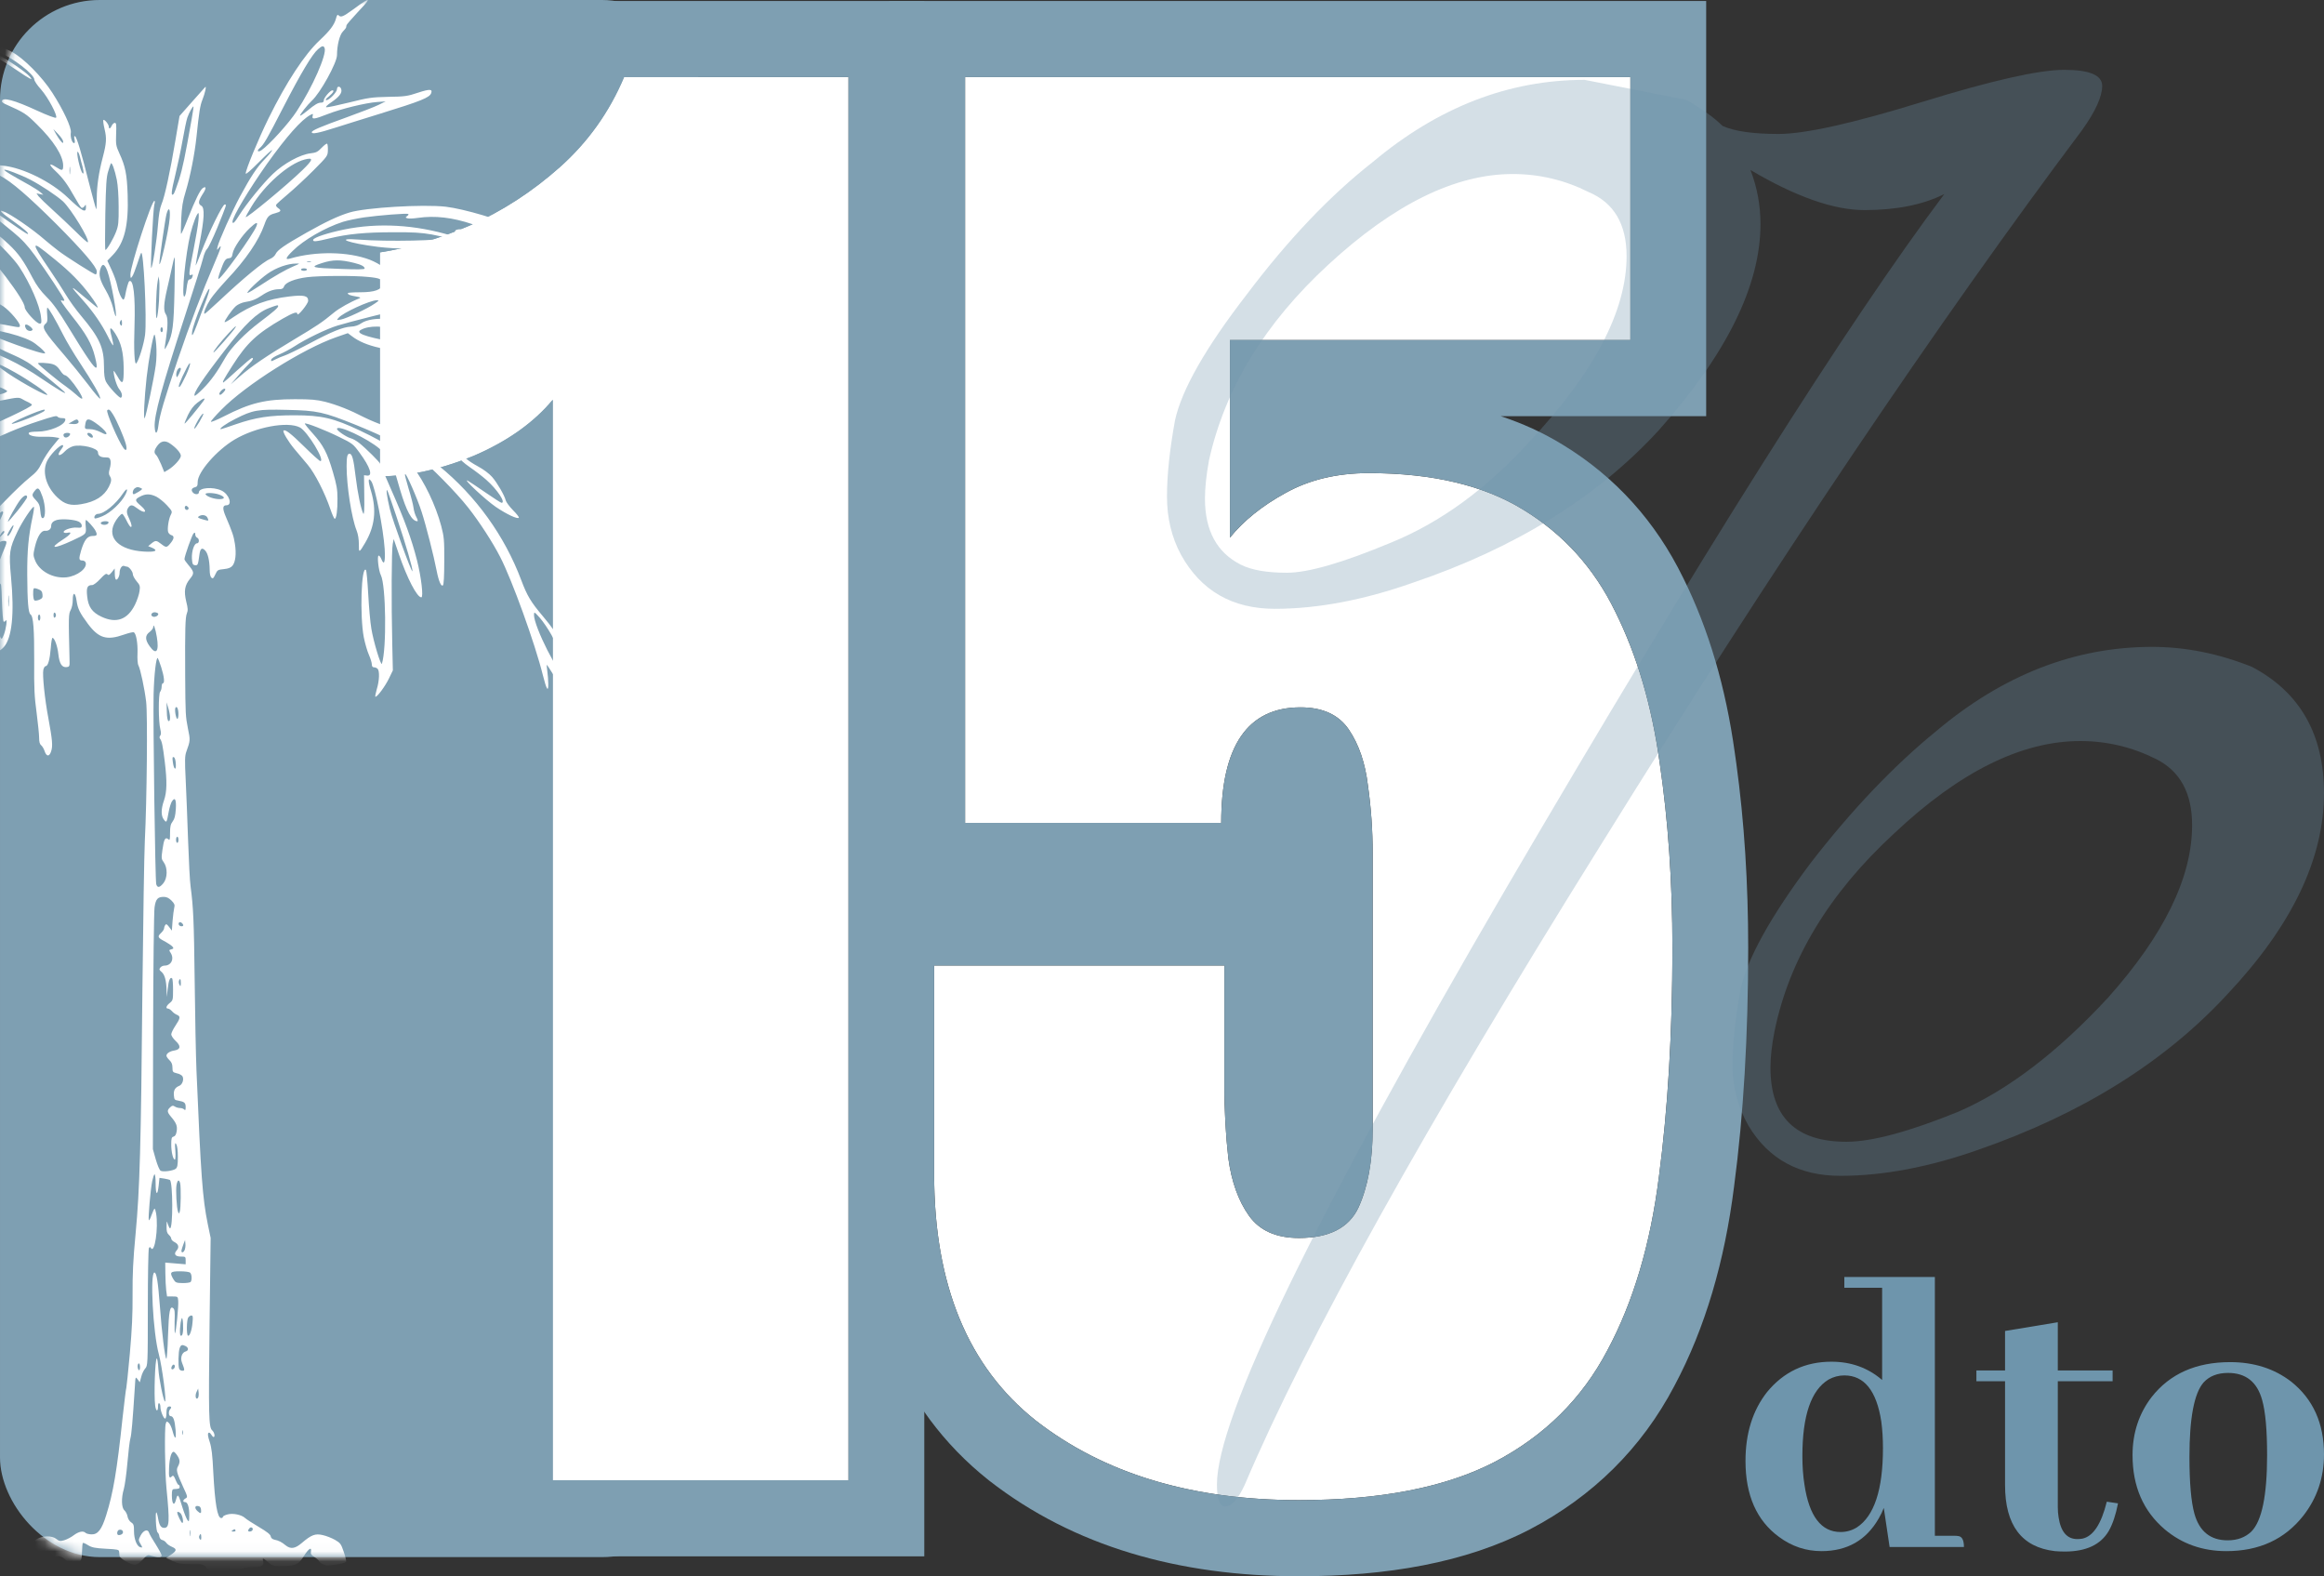 <svg width="233" height="158" viewBox="0 0 233 158" fill="none" xmlns="http://www.w3.org/2000/svg">
<rect x="0" y="0" width="233" height="158" fill="#333333" stroke="none"/>
<rect x="0.5" y="0.5" width="69.364" height="155.081" rx="9.5" fill="#7E9FB2" stroke="#7E9FB2"/>
<path d="M130.227 150.368C119.468 150.368 110.67 147.706 103.833 142.382C97.048 137.004 93.656 128.778 93.656 117.704V96.779H122.754V108.839C122.754 111.341 122.887 113.764 123.152 116.106C123.47 118.449 124.159 120.366 125.219 121.857C126.279 123.347 127.948 124.093 130.227 124.093C133.248 124.093 135.236 123.081 136.19 121.058C137.144 118.982 137.621 116.346 137.621 113.151V85.518C137.621 83.229 137.462 80.966 137.144 78.73C136.879 76.493 136.243 74.63 135.236 73.139C134.229 71.648 132.612 70.903 130.386 70.903C125.086 70.903 122.436 74.763 122.436 82.483H96.757V7.73H163.459V34.085H123.311V53.892C124.689 52.188 126.544 50.697 128.876 49.419C131.261 48.088 134.044 47.423 137.224 47.423C143.584 47.423 148.751 48.647 152.727 51.096C156.755 53.546 159.829 56.953 161.949 61.319C164.122 65.685 165.606 70.743 166.401 76.493C167.249 82.244 167.673 88.42 167.673 95.022C167.673 103.488 167.223 111.128 166.322 117.943C165.474 124.705 163.751 130.509 161.154 135.354C158.61 140.199 154.847 143.926 149.865 146.535C144.935 149.091 138.39 150.368 130.227 150.368Z" fill="white"/>
<path d="M167.674 95.022C167.674 88.42 167.249 82.243 166.401 76.493C165.606 70.743 164.122 65.685 161.949 61.319C159.829 56.953 156.755 53.546 152.727 51.096C148.876 48.724 143.906 47.501 137.817 47.426L137.224 47.423C134.044 47.423 131.261 48.088 128.876 49.419C126.544 50.697 124.689 52.188 123.311 53.892V34.085H163.46V7.73H96.757V82.483H122.436C122.436 74.763 125.087 70.903 130.387 70.903L130.797 70.912C132.813 70.999 134.292 71.742 135.236 73.139C136.243 74.63 136.879 76.494 137.144 78.73C137.462 80.966 137.622 83.229 137.622 85.518V113.152L137.616 113.744C137.56 116.673 137.085 119.111 136.19 121.058C135.236 123.081 133.249 124.093 130.228 124.093L129.807 124.084C127.811 123.999 126.316 123.303 125.321 121.994L125.219 121.857C124.159 120.366 123.47 118.449 123.152 116.107C122.92 114.057 122.79 111.946 122.761 109.773L122.755 108.839V96.779H93.657V117.703L93.659 118.221C93.763 129.035 97.155 137.088 103.833 142.382C110.456 147.54 118.92 150.2 129.225 150.361L130.228 150.368C138.135 150.368 144.525 149.169 149.398 146.771L149.865 146.535C154.847 143.926 158.61 140.199 161.154 135.354C163.751 130.509 165.474 124.705 166.322 117.943C167.167 111.554 167.615 104.439 167.668 96.6L167.674 95.022ZM171.057 41.717H150.462C152.652 42.439 154.726 43.38 156.661 44.568H156.661C156.667 44.571 156.672 44.574 156.677 44.578C156.684 44.582 156.692 44.586 156.699 44.591H156.698C161.971 47.806 166.009 52.304 168.744 57.906H168.745C171.34 63.121 173.026 68.98 173.916 75.375L174.081 76.535C174.88 82.362 175.271 88.528 175.271 95.022C175.271 103.75 174.807 111.734 173.853 118.948L173.853 118.947C172.915 126.383 170.981 133.095 167.873 138.913L167.874 138.914C164.587 145.174 159.684 150 153.377 153.302L153.363 153.31L153.349 153.316C146.955 156.632 139.074 158 130.228 158C118.202 158 107.645 155.007 99.178 148.414L99.152 148.394L99.127 148.373C90.03 141.163 86.059 130.411 86.059 117.703V89.147H89.16V0.098H171.057V41.717Z" fill="#7E9FB2"/>
<path d="M55.416 148.372V40.075C53.508 42.365 50.884 44.228 47.545 45.666C44.206 47.05 41.053 47.742 38.084 47.742V25.3C40.894 24.874 43.915 23.969 47.148 22.585C50.381 21.147 53.376 19.204 56.132 16.755C58.941 14.252 61.087 11.244 62.571 7.73H85.07V148.372H55.416Z" fill="white"/>
<path d="M85.07 7.73H62.571C61.087 11.244 58.941 14.252 56.132 16.755C53.376 19.204 50.381 21.147 47.148 22.585C43.914 23.969 40.893 24.874 38.084 25.3V47.742C40.867 47.742 43.813 47.134 46.921 45.917L47.545 45.666C50.884 44.228 53.508 42.365 55.416 40.075V148.372H85.07V7.73ZM92.667 156.004H47.818V53.701C44.602 54.774 41.347 55.374 38.084 55.374H30.487V18.734L36.95 17.753C38.982 17.445 41.359 16.762 44.11 15.588C46.587 14.482 48.913 12.98 51.098 11.038C53.048 9.299 54.53 7.229 55.577 4.749L57.541 0.098H92.667V156.004Z" fill="#7E9FB2"/>
<mask id="mask0_10129_1334" style="mask-type:alpha" maskUnits="userSpaceOnUse" x="0" y="0" width="77" height="157">
<rect x="0.5" y="0.5" width="75.326" height="155.081" rx="9.5" fill="#7E9FB2" stroke="#7E9FB2"/>
</mask>
<g mask="url(#mask0_10129_1334)">
<path d="M36.617 0.097C36.485 0.171 35.931 0.552 35.389 0.958C34.389 1.684 34.173 1.77 33.944 1.536C33.835 1.426 33.775 1.524 33.679 1.881C33.51 2.496 33.077 3.075 32.077 4.01C30.536 5.45 28.718 8.218 26.923 11.861C25.924 13.891 24.635 17.004 24.635 17.386C24.635 17.521 25.093 17.127 25.96 16.254C26.695 15.515 27.285 14.974 27.285 15.048C27.285 15.121 26.959 15.528 26.562 15.934C25.767 16.758 25.165 17.656 24.057 19.711C23.262 21.188 21.926 24.178 21.805 24.756C21.733 25.101 21.733 25.101 21.914 24.88C22.287 24.4 22.191 24.781 21.492 26.405C20.288 29.199 19.048 32.447 17.82 36.065C16.483 40.003 16.001 41.627 15.881 42.661C15.772 43.534 15.556 43.62 15.508 42.808C15.435 41.664 16.218 38.797 18.554 31.635C19.445 28.903 20.252 26.344 20.348 25.925C20.445 25.507 20.625 25.076 20.758 24.953C20.89 24.843 21.348 23.883 21.781 22.837C22.769 20.401 22.733 20.499 22.528 20.499C22.311 20.499 20.938 23.292 20.18 25.261C19.891 26.024 19.638 26.627 19.614 26.615C19.602 26.59 19.77 25.606 19.999 24.424C20.493 21.889 20.541 20.819 20.18 20.622C19.843 20.437 19.879 20.142 20.312 19.465C20.698 18.887 20.698 18.616 20.336 18.85C20.071 19.022 19.59 20.007 18.843 21.877C18.506 22.751 18.193 23.452 18.157 23.452C18.121 23.452 18.133 22.775 18.169 21.939C18.229 20.745 18.313 20.179 18.614 19.207C19.072 17.693 19.517 15.454 19.698 13.731C19.951 11.27 20.071 10.532 20.288 10.015C20.409 9.72 20.541 9.289 20.589 9.055C20.662 8.637 20.662 8.624 20.445 8.87C20.324 9.006 19.722 9.683 19.108 10.372L18 11.627L17.579 14.113C17.073 17.152 16.507 19.761 16.182 20.499C16.025 20.88 15.917 21.532 15.833 22.591C15.724 24.08 15.267 26.971 15.158 26.848C15.062 26.762 15.351 20.954 15.471 20.523C15.532 20.314 15.544 20.13 15.483 20.13C15.194 20.13 13.075 26.651 13.075 27.525C13.087 27.919 13.099 27.931 13.256 27.71C13.352 27.587 13.569 27.033 13.749 26.479C13.93 25.925 14.099 25.421 14.147 25.36C14.388 24.929 14.737 31.943 14.544 33.567C14.424 34.49 13.93 36.114 13.665 36.422C13.484 36.631 13.4 35.019 13.484 32.681C13.581 29.691 13.376 27.919 12.955 28.19C12.87 28.239 12.666 28.94 12.533 29.703C12.485 29.925 12.401 30.072 12.341 30.023C12.148 29.9 11.871 29.248 11.75 28.62C11.69 28.288 11.437 27.587 11.197 27.07L10.763 26.135L11.317 25.556C12.473 24.351 12.906 22.603 12.798 19.515C12.726 17.447 12.569 16.672 11.967 15.368C11.63 14.629 11.606 14.494 11.642 13.448C11.678 12.501 11.666 12.316 11.51 12.316C11.413 12.316 11.281 12.439 11.209 12.587C11.076 12.907 10.908 12.956 10.908 12.697C10.908 12.464 10.462 11.922 10.366 12.033C10.317 12.082 10.378 12.488 10.486 12.944C10.703 13.854 10.679 14.346 10.305 15.761C9.896 17.324 9.703 18.665 9.703 19.859C9.703 20.499 9.679 21.003 9.643 20.966C9.607 20.93 9.282 19.736 8.921 18.333C8.162 15.306 7.704 13.768 7.524 13.657C7.427 13.608 7.415 13.706 7.475 13.965C7.524 14.211 7.512 14.346 7.427 14.346C7.223 14.346 7.03 13.719 7.102 13.276C7.174 12.784 6.356 11.024 5.248 9.301C4.224 7.701 2.358 5.819 1.178 5.191C-0.328 4.391 -1.472 4.49 -2.026 5.474C-2.363 6.065 -2.435 7.701 -2.17 8.378C-1.869 9.104 -1.737 8.735 -1.761 7.271C-1.797 5.88 -1.664 5.487 -1.183 5.487C-0.773 5.487 0.13 5.979 1.611 6.988C3.056 7.972 3.405 8.144 2.96 7.652C2.611 7.246 0.768 5.979 -0.087 5.536C-0.785 5.167 -0.773 5.031 -0.063 5.277C1.19 5.72 3.441 7.455 3.441 7.972C3.441 8.108 3.742 8.563 4.116 8.969C4.826 9.769 5.802 11.614 5.621 11.799C5.561 11.861 4.754 11.565 3.742 11.098C1.43 10.027 0.19 9.695 0.19 10.162C0.19 10.236 0.371 10.372 0.587 10.458C2.442 11.282 2.611 11.393 3.694 12.464C5.38 14.113 6.319 15.601 6.332 16.586C6.332 17.14 6.247 17.152 5.597 16.733C4.874 16.278 4.862 16.487 5.573 17.152C6.319 17.866 6.729 18.419 7.463 19.724C7.777 20.29 8.09 20.782 8.162 20.819C8.234 20.868 8.367 20.806 8.463 20.683C8.607 20.462 8.619 20.474 8.619 20.782C8.619 21.385 8.258 21.188 6.801 19.81C5.127 18.21 2.309 16.82 0.335 16.61C-0.677 16.512 -0.966 16.352 -1.315 15.749C-1.676 15.134 -1.773 15.06 -1.664 15.54C-1.592 15.811 -1.616 15.848 -1.785 15.786C-1.893 15.737 -2.074 15.663 -2.182 15.626C-2.303 15.577 -2.05 15.909 -1.616 16.364C-1.086 16.918 -0.557 17.324 0.022 17.619C1.141 18.198 2.851 19.674 5.657 22.468C8.282 25.101 9.703 26.762 9.703 27.205C9.703 27.378 9.655 27.513 9.595 27.513C9.438 27.513 6.633 25.741 5.85 25.138C5.489 24.867 4.886 24.375 4.525 24.067C3.213 22.923 0.985 21.397 0.298 21.176C0.046 21.09 0.034 21.102 0.166 21.274C0.262 21.385 0.804 21.803 1.37 22.197C2.382 22.911 2.996 23.452 2.767 23.452C2.659 23.452 1.467 22.64 -0.918 20.942C-2.038 20.154 -3.146 19.551 -3.254 19.674C-3.278 19.699 -3.073 19.884 -2.796 20.068C-2.038 20.585 -0.039 22.123 1.31 23.255C2.201 23.994 2.743 24.572 3.49 25.593C4.658 27.193 6.452 29.912 6.452 30.085C6.452 30.159 6.356 30.171 6.247 30.134C6.055 30.06 6.055 30.085 6.259 30.405C6.392 30.614 6.825 31.192 7.235 31.709C8.619 33.444 9.197 34.453 9.511 35.721C9.884 37.16 9.715 37.222 8.86 35.967C8.523 35.487 7.632 34.084 6.897 32.866C5.874 31.192 5.344 30.442 4.694 29.789C4.068 29.162 3.67 28.62 3.249 27.82C2.382 26.159 1.864 25.421 0.889 24.498C-1.014 22.689 -2.483 21.976 -4.314 21.976H-5.409L-4.253 23.169C-3.615 23.834 -2.844 24.695 -2.531 25.089C-2.026 25.729 -0.412 28.19 -0.412 28.313C-0.412 28.399 -4.446 25.778 -4.687 25.532C-4.892 25.323 -4.904 25.298 -4.711 25.298C-4.458 25.298 -4.458 25.187 -4.687 24.88C-4.783 24.744 -4.868 24.51 -4.868 24.351C-4.868 23.243 -7.156 21.114 -9.745 19.797C-11.334 18.985 -12.876 18.407 -12.514 18.764C-12.442 18.825 -11.695 19.268 -10.852 19.748C-8.853 20.88 -7.625 21.729 -6.746 22.578C-6.12 23.194 -5.59 23.944 -5.771 23.944C-5.807 23.944 -6.662 23.341 -7.673 22.615C-11.105 20.117 -12.623 19.145 -12.791 19.33C-12.899 19.441 -11.828 20.425 -9.732 22.123C-8.793 22.886 -8.035 23.526 -8.047 23.551C-8.167 23.674 -13.682 21.323 -13.899 21.053C-13.983 20.954 -14.007 20.819 -13.959 20.745C-13.815 20.499 -13.213 20.622 -12.755 20.991C-12.225 21.422 -11.972 21.459 -11.972 21.102C-11.972 19.908 -18.21 17.299 -22.292 16.783C-23.183 16.672 -24.195 16.672 -26.712 16.783C-30.047 16.943 -31.444 17.078 -31.854 17.312C-32.504 17.669 -31.492 17.755 -29.084 17.558L-27.832 17.447L-25.351 18.702C-22.268 20.265 -20.522 21.04 -19.583 21.287C-18.668 21.532 -17.5 21.532 -15.922 21.299L-14.682 21.102L-11.25 22.751C-7.457 24.572 -2.254 27.587 -2.483 27.833C-2.507 27.858 -2.965 27.771 -3.495 27.648C-4.639 27.365 -6.192 27.095 -8.3 26.811C-10.19 26.553 -15.127 26.504 -15.356 26.738C-15.525 26.91 -14.778 27.07 -12.936 27.267C-12.237 27.341 -11.081 27.525 -10.371 27.698C-9.046 28.005 -7.565 28.596 -7.854 28.706C-7.938 28.743 -8.89 28.706 -9.961 28.633C-12.382 28.46 -14.838 28.448 -14.682 28.608C-14.525 28.756 -13.104 28.94 -10.828 29.113C-8.974 29.248 -5.771 29.679 -5.542 29.814C-5.277 29.986 -6.204 30.122 -7.998 30.183C-10.299 30.269 -11.214 30.109 -14.056 29.149C-15.175 28.78 -16.115 28.51 -16.151 28.534C-16.476 28.879 -13.14 30.368 -11.117 30.786C-9.925 31.032 -7.264 30.971 -5.59 30.663C-3.687 30.306 -2.507 30.429 -1.472 31.106C-0.906 31.475 -0.557 31.488 -0.749 31.131C-0.809 31.032 -1.062 30.811 -1.327 30.651L-1.797 30.355L-1.002 30.343C-0.316 30.343 -0.135 30.392 0.359 30.725C0.973 31.143 1.996 32.337 1.996 32.644C1.996 32.804 1.912 32.816 1.551 32.755C1.298 32.706 0.636 32.583 0.07 32.484C-1.183 32.263 -4.868 32.103 -4.868 32.275C-4.868 32.496 -0.725 34.699 1.455 35.634C1.984 35.868 2.695 36.25 3.02 36.483C3.827 37.05 6.416 39.178 6.524 39.351C6.657 39.56 5.657 38.957 4.188 37.96C-0.171 34.97 -4.783 33.579 -13.177 32.743C-15.898 32.472 -22.1 32.361 -24.087 32.546C-27.338 32.866 -31.48 33.739 -33.744 34.601C-36.297 35.573 -37.61 36.397 -39.512 38.243C-40.235 38.932 -41.439 40.027 -42.198 40.679C-43.775 42.045 -45.196 43.522 -46.617 45.269C-47.785 46.709 -48.243 47.521 -47.99 47.694C-47.701 47.866 -47.424 47.632 -46.774 46.66C-45.184 44.236 -42.438 41.479 -39.368 39.203C-38.188 38.342 -35.755 37 -35.611 37.148C-35.249 37.529 -40.343 42.23 -44.943 45.774C-45.618 46.291 -46.172 46.771 -46.172 46.844C-46.172 47.017 -45.473 46.98 -45.04 46.771C-43.643 46.094 -38.188 41.27 -35.659 38.489C-34.804 37.554 -34.021 36.324 -34.178 36.163C-34.202 36.127 -34.419 36.237 -34.635 36.41C-34.852 36.57 -35.225 36.767 -35.454 36.84C-36.682 37.197 -37.598 37.529 -38.26 37.862C-38.657 38.059 -39.007 38.194 -39.031 38.169C-39.103 38.095 -37.983 37.185 -37.2 36.68C-36.201 36.028 -34.72 35.388 -32.492 34.662C-30.384 33.961 -28.783 33.616 -28.506 33.776C-28.361 33.85 -28.518 34.01 -29.156 34.441C-30.722 35.511 -34.467 39.707 -35.213 41.221C-35.502 41.824 -35.37 42.033 -34.744 42.033C-33.491 42.033 -31.601 40.606 -27.627 36.693C-26.471 35.561 -25.267 34.416 -24.954 34.182C-24.628 33.936 -24.375 33.69 -24.375 33.653C-24.375 33.604 -24.52 33.542 -24.713 33.518C-25.014 33.469 -25.002 33.456 -24.556 33.321C-23.918 33.136 -22.1 32.927 -21.124 32.94H-20.341L-20.811 33.21C-22.232 34.047 -23.894 35.265 -24.652 36.041C-25.58 36.988 -26.904 38.871 -26.904 39.24C-26.904 39.609 -26.507 39.289 -25.568 38.157C-24.604 36.988 -23.412 35.917 -21.787 34.798C-21.184 34.392 -20.39 33.825 -19.992 33.555C-19.402 33.136 -19.185 33.05 -18.728 33.063C-17.596 33.075 -17.608 33.149 -18.848 34.269C-20.582 35.831 -22.292 37.111 -23.292 37.566C-24.833 38.28 -25.038 38.403 -24.978 38.526C-24.942 38.6 -24.616 38.649 -24.243 38.649C-23.364 38.649 -21.991 37.96 -20.414 36.754C-18.246 35.068 -15.501 34.108 -13.55 34.342C-12.334 34.478 -12.322 34.515 -13.237 35.007C-13.959 35.376 -14.031 35.45 -13.767 35.487C-13.598 35.511 -13.056 35.438 -12.562 35.327C-10.648 34.908 -10.455 34.884 -10.094 35.031C-9.757 35.167 -9.757 35.167 -9.997 35.265C-10.142 35.327 -11.033 35.511 -11.984 35.696C-12.936 35.868 -14.369 36.237 -15.163 36.508C-17.993 37.468 -21.401 39.424 -24.075 41.627C-25.941 43.165 -26.218 43.608 -24.869 42.895C-23.99 42.427 -23.123 42.291 -20.931 42.279C-17.897 42.279 -15.537 41.91 -14.2 41.233C-13.73 40.999 -12.466 40.163 -11.37 39.388C-7.866 36.877 -6.939 36.434 -5.927 36.73C-5.65 36.816 -5.205 37.025 -4.952 37.197C-4.711 37.369 -4.47 37.48 -4.422 37.431C-4.314 37.333 -4.819 36.791 -5.313 36.483C-6.156 35.954 -5.494 35.671 -4.35 36.065C-3.724 36.287 -1.857 37.345 -1.857 37.48C-1.857 37.542 -2.146 37.615 -2.483 37.665C-4.964 37.985 -9.07 39.486 -9.456 40.2C-9.6 40.483 -9.383 40.606 -8.432 40.79C-6.614 41.135 -3.748 40.913 0.274 40.114C1.744 39.818 1.888 39.818 2.201 39.99C2.382 40.101 2.683 40.249 2.875 40.335C3.056 40.421 3.201 40.532 3.201 40.581C3.201 40.79 -0.171 42.378 -3.302 43.657C-5.987 44.753 -6.614 45.208 -6.228 45.835C-5.915 46.34 -5.072 46.106 -2.327 44.802C0.082 43.633 2.165 42.759 3.779 42.242C5.44 41.689 5.693 41.639 5.79 41.787C5.826 41.849 6.03 41.91 6.223 41.91C6.5 41.91 6.584 41.959 6.548 42.107C6.452 42.648 4.947 43.264 3.755 43.264C3.321 43.264 2.948 43.313 2.9 43.374C2.755 43.62 3.381 43.805 4.224 43.781C4.694 43.768 5.272 43.781 5.513 43.83L5.958 43.904L5.26 44.753C4.874 45.22 4.393 45.959 4.188 46.401C3.875 47.054 3.658 47.324 2.936 47.903C2.454 48.284 1.406 49.281 0.612 50.105C-0.183 50.93 -1.014 51.693 -1.219 51.803C-1.64 52.025 -1.941 52.529 -2.279 53.6C-2.387 53.969 -3.146 55.717 -3.964 57.476C-4.771 59.236 -5.626 61.168 -5.867 61.783C-7.842 66.89 -7.794 66.718 -7.469 67.37C-7.216 67.862 -6.975 68.034 -6.818 67.85C-6.758 67.763 -5.855 65.979 -4.819 63.875C-3.784 61.783 -2.905 60.048 -2.857 59.999C-2.82 59.962 -2.82 60.491 -2.857 61.168C-2.977 63.555 -3.712 67.234 -3.868 66.299C-3.904 66.151 -3.988 66.028 -4.085 66.028C-4.29 66.028 -4.627 66.57 -4.627 66.902C-4.627 67.05 -4.723 67.185 -4.868 67.222C-5.048 67.271 -5.084 67.357 -5.024 67.628C-4.988 67.825 -5.048 68.822 -5.169 69.868C-5.385 71.861 -5.373 72.562 -5.144 72.636C-4.94 72.71 -4.88 72.403 -4.747 70.274C-4.675 69.191 -4.579 68.145 -4.53 67.948C-4.398 67.468 -4.145 67.382 -4.145 67.813C-4.145 68.108 -4.121 68.133 -3.94 67.985C-3.76 67.825 -3.748 67.96 -3.82 69.904C-3.868 71.049 -3.928 72.243 -3.964 72.55L-4.025 73.104L-3.88 72.636C-3.796 72.366 -3.687 72.206 -3.627 72.255C-3.579 72.304 -3.543 74.457 -3.531 77.029C-3.519 83.92 -3.374 90.245 -3.218 90.405C-3.133 90.491 -3.061 90.393 -3.001 90.061C-2.953 89.802 -2.881 85.828 -2.832 81.225C-2.772 74.814 -2.712 72.796 -2.592 72.575C-2.447 72.292 -2.387 71.443 -2.351 68.932C-2.351 68.256 -2.315 67.739 -2.291 67.763C-2.254 67.788 -2.098 69.166 -1.929 70.827C-1.749 72.489 -1.508 74.371 -1.387 75.011C-1.255 75.651 -1.11 76.882 -1.062 77.743C-1.014 78.666 -0.93 79.318 -0.858 79.318C-0.677 79.318 -0.846 74.851 -1.062 74.051C-1.159 73.695 -1.303 72.476 -1.375 71.344C-1.604 67.702 -1.749 66.115 -1.881 65.585C-2.002 65.142 -1.977 64.835 -1.7 63.481C-1.52 62.62 -1.375 61.845 -1.375 61.783C-1.387 61.525 -1.676 62.189 -2.002 63.198L-2.327 64.244L-2.266 63.26C-2.086 60.503 -1.484 57.353 -0.773 55.421C-0.496 54.658 -0.063 54.215 0.383 54.215C0.756 54.215 0.744 54.301 0.262 55.421C0.046 55.95 -0.231 56.676 -0.352 57.045C-0.472 57.415 -0.653 57.821 -0.749 57.944C-0.918 58.128 -0.942 58.633 -0.954 61.328C-0.954 64.133 -0.93 64.54 -0.737 64.884C-0.46 65.413 -0.123 65.401 0.371 64.872C1.202 63.961 1.455 61.549 1.105 57.845C0.876 55.409 0.937 54.991 1.756 53.28C2.237 52.259 3.285 50.696 3.405 50.807C3.429 50.844 3.381 51.274 3.273 51.779C2.851 53.748 2.719 55.2 2.731 57.624C2.743 60.282 2.839 61.438 3.056 61.586C3.345 61.758 3.441 63.075 3.429 66.275C3.405 69.006 3.453 69.843 3.67 71.443C3.803 72.489 3.923 73.621 3.923 73.953C3.923 74.371 3.983 74.593 4.128 74.704C4.236 74.79 4.393 75.048 4.465 75.27C4.658 75.86 4.947 75.873 5.127 75.307C5.308 74.777 5.248 74.15 4.85 71.996C4.489 70.101 4.236 67.64 4.345 67.136C4.393 66.927 4.501 66.767 4.585 66.767C4.814 66.767 4.995 66.115 5.091 64.958C5.127 64.392 5.212 63.937 5.26 63.937C5.464 63.937 5.766 64.761 5.85 65.573C5.958 66.533 6.211 66.927 6.681 66.865C6.982 66.828 6.994 66.804 6.97 66.028C6.861 61.709 6.873 61.549 7.09 61.143C7.211 60.909 7.295 60.491 7.295 60.122C7.295 59.273 7.56 59.359 7.68 60.233C7.801 61.032 7.993 61.426 8.824 62.546C9.896 63.973 10.703 64.219 12.413 63.617C12.906 63.444 13.364 63.334 13.424 63.383C13.653 63.518 13.822 64.478 13.786 65.475C13.761 66.028 13.797 66.57 13.882 66.705C14.075 67.074 14.496 69.031 14.652 70.335C14.809 71.615 14.725 80.229 14.52 84.302C14.46 85.52 14.351 92.189 14.279 99.129C14.135 114.88 14.014 119.212 13.593 123.679C13.34 126.336 13.28 127.727 13.292 129.77C13.304 131.751 13.232 133.252 13.015 135.713C12.846 137.534 12.69 139.06 12.666 139.109C12.63 139.159 12.473 140.5 12.292 142.087C11.726 147.428 11.353 149.643 10.643 151.895C10.197 153.322 9.812 153.826 9.161 153.802C8.921 153.79 8.656 153.728 8.583 153.654C8.355 153.42 7.909 153.507 7.391 153.888C7.126 154.097 6.681 154.319 6.428 154.392C6.03 154.503 5.922 154.479 5.645 154.257C5.212 153.913 4.296 153.925 3.67 154.282C3.405 154.429 3.201 154.602 3.201 154.663C3.201 154.712 3.393 154.946 3.622 155.168C3.851 155.402 4.044 155.697 4.044 155.845C4.044 156.238 4.26 156.595 4.501 156.595C4.622 156.595 4.899 156.46 5.127 156.287C5.717 155.845 6.115 155.881 6.681 156.472C7.235 157.038 7.403 157.075 7.861 156.669C8.162 156.398 8.198 156.287 8.222 155.549C8.234 155.094 8.27 154.7 8.306 154.663C8.343 154.626 8.571 154.725 8.824 154.885C9.21 155.118 9.499 155.18 10.606 155.242C11.823 155.303 11.931 155.328 11.943 155.549C11.955 155.685 11.967 155.869 11.979 155.955C12.003 156.201 13.087 156.841 13.484 156.841C13.737 156.841 13.966 156.706 14.303 156.337C14.773 155.832 14.797 155.832 15.243 155.968C15.857 156.152 16.206 156.14 16.206 155.918C16.206 155.82 15.941 155.328 15.616 154.811C15.279 154.294 14.978 153.765 14.941 153.63C14.821 153.236 14.376 153.383 14.099 153.913C13.87 154.356 13.87 154.38 14.086 154.762C14.303 155.131 14.303 155.143 14.086 155.094C13.737 155.032 13.436 154.294 13.436 153.494C13.436 152.879 13.4 152.756 13.147 152.596C12.979 152.485 12.822 152.227 12.786 152.005C12.75 151.784 12.605 151.513 12.473 151.39C12.172 151.132 12.148 150.159 12.413 149.261C12.509 148.929 12.678 147.748 12.774 146.628C12.87 145.508 13.003 144.401 13.075 144.167C13.183 143.785 13.292 142.567 13.521 139.011C13.581 137.977 13.581 137.965 13.797 138.26L14.014 138.556L14.159 138.014C14.231 137.707 14.412 137.337 14.556 137.177C14.809 136.894 14.821 136.845 14.821 131.086C14.821 127.887 14.869 125.204 14.93 125.106C15.014 124.971 15.05 124.971 15.134 125.106C15.508 125.697 15.893 123.1 15.652 121.624C15.604 121.365 15.544 121.156 15.495 121.156C15.459 121.156 15.315 121.451 15.194 121.796C15.074 122.153 14.941 122.374 14.917 122.3C14.845 122.079 15.086 119.261 15.255 118.412C15.339 118.03 15.447 117.71 15.495 117.71C15.556 117.71 15.604 118.117 15.604 118.621C15.604 119.778 15.784 119.938 15.905 118.867L15.989 118.067L16.483 118.141C16.76 118.19 17.013 118.252 17.037 118.277C17.338 118.56 17.35 123.125 17.049 123.125C17.001 123.125 16.904 122.94 16.832 122.719C16.712 122.337 16.712 122.337 16.7 122.94C16.688 123.42 16.748 123.605 16.928 123.777C17.061 123.888 17.169 124.06 17.169 124.158C17.169 124.257 17.314 124.417 17.494 124.503C17.904 124.7 17.988 125.032 17.711 125.34C17.386 125.697 17.567 125.955 18.133 125.955C18.59 125.955 18.614 125.967 18.614 126.336V126.73L17.591 126.644L16.567 126.558L16.579 127.641C16.579 128.231 16.627 128.994 16.663 129.339L16.748 129.954H17.29C17.82 129.954 17.832 129.967 17.868 130.385C17.916 130.902 17.651 133.572 17.543 133.634C17.506 133.658 17.494 133.141 17.506 132.489C17.543 131.529 17.518 131.259 17.374 131.136C17.037 130.853 16.928 131.394 16.844 133.892C16.808 135.221 16.724 136.255 16.676 136.205C16.531 136.058 16.218 133.535 16.025 130.877C15.845 128.502 15.7 127.555 15.483 127.555C15.026 127.555 15.339 133.597 15.917 135.713C16.266 137.017 16.736 140.684 16.531 140.475C16.363 140.315 15.941 138.199 15.881 137.251C15.845 136.648 15.772 136.168 15.724 136.168C15.544 136.168 15.423 139.848 15.556 140.881C15.64 141.509 15.845 141.546 15.845 140.955C15.845 140.734 15.893 140.611 15.965 140.66C16.037 140.697 16.085 140.869 16.085 141.041C16.085 141.435 16.399 142.198 16.555 142.198C16.627 142.198 16.688 141.952 16.688 141.644C16.688 141.25 16.748 141.066 16.868 141.004C17.121 140.918 17.254 141.054 17.073 141.238C16.868 141.447 16.892 141.952 17.109 141.952C17.374 141.952 17.518 142.346 17.603 143.33C17.687 144.327 17.543 144.364 17.29 143.404C17.205 143.084 17.049 142.739 16.928 142.629C16.724 142.444 16.7 142.444 16.615 142.715C16.483 143.121 16.531 147.551 16.688 149.15C17.025 152.559 16.989 153.15 16.459 153.15C16.146 153.15 15.977 152.904 15.857 152.239C15.688 151.292 15.58 151.415 15.628 152.51C15.652 153.088 15.724 153.568 15.809 153.617C15.881 153.666 15.965 153.839 15.977 154.011C16.013 154.196 16.122 154.331 16.266 154.368C16.399 154.392 16.579 154.516 16.663 154.639C16.748 154.774 17.013 154.959 17.254 155.057C17.759 155.278 17.723 155.451 17.121 155.857L16.663 156.164L17.302 156.472C17.856 156.73 18.121 156.78 19.156 156.78C20.324 156.78 20.372 156.792 20.71 157.137L21.047 157.493L22.516 157.42C23.311 157.383 24.13 157.297 24.31 157.223C24.503 157.149 24.997 157.087 25.406 157.087C26.237 157.087 26.514 156.915 26.381 156.472C26.273 156.128 26.393 156.164 26.887 156.595C27.309 156.977 27.501 157.026 28.609 156.977C29.693 156.927 29.946 156.792 30.464 155.98C30.945 155.217 31.27 155.008 31.174 155.537C31.126 155.758 31.21 155.881 31.547 156.091C31.788 156.251 31.981 156.423 31.981 156.484C31.981 156.534 32.15 156.681 32.342 156.78C32.667 156.952 32.848 156.952 33.679 156.829C34.209 156.755 34.678 156.62 34.702 156.546C34.727 156.472 34.63 156.017 34.462 155.549C34.197 154.762 34.124 154.663 33.595 154.356C33.269 154.171 32.715 153.949 32.366 153.876C31.608 153.691 31.21 153.851 30.259 154.663C29.585 155.242 29.139 155.303 28.633 154.897C28.248 154.577 27.947 154.417 27.501 154.331C27.297 154.282 27.164 154.159 27.14 153.999C27.116 153.814 26.755 153.531 25.96 153.064C25.334 152.694 24.708 152.288 24.575 152.165C24.226 151.833 23.335 151.648 22.793 151.808C22.552 151.87 22.347 151.981 22.347 152.042C22.347 152.116 22.275 152.165 22.179 152.165C21.793 152.165 21.553 150.738 21.384 147.575C21.3 145.816 21.215 145.114 21.023 144.524C20.854 144.031 20.806 143.724 20.89 143.638C20.962 143.564 21.059 143.613 21.167 143.785C21.252 143.921 21.36 144.044 21.408 144.044C21.589 144.044 21.504 143.588 21.276 143.379C20.926 143.059 20.902 142.013 21.011 132.674L21.119 124.085L20.83 122.694C20.3 120.085 20.144 117.883 19.698 107.313C19.638 105.824 19.554 101.751 19.517 98.268C19.445 92.3 19.385 90.947 19.108 88.855C19.036 88.375 18.927 86.27 18.855 84.179C18.783 82.074 18.674 79.343 18.614 78.1C18.518 76.192 18.53 75.762 18.687 75.331C19.084 74.236 19.084 74.187 18.843 73.03C18.602 71.812 18.59 71.59 18.566 67.69C18.542 63.014 18.578 61.869 18.735 61.488C18.855 61.18 18.843 60.983 18.674 60.306C18.422 59.248 18.518 58.67 19.048 58.018C19.505 57.452 19.481 57.341 18.843 56.578C18.651 56.356 18.494 56.123 18.494 56.049C18.494 55.754 19.265 53.588 19.409 53.465C19.542 53.354 19.578 53.379 19.578 53.575C19.578 53.711 19.662 53.846 19.758 53.895C19.999 53.981 19.999 54.461 19.746 54.461C19.469 54.461 19.204 55.261 19.241 55.975C19.277 56.529 19.313 56.615 19.542 56.652C19.831 56.689 19.855 56.627 19.987 55.643C20.071 54.978 20.24 54.843 20.553 55.163C20.842 55.446 21.011 56.172 21.023 57.119C21.023 57.513 21.083 57.809 21.203 57.907C21.348 58.03 21.408 57.968 21.589 57.575C21.793 57.132 21.842 57.107 22.456 57.045C22.913 56.996 23.154 56.898 23.311 56.701C23.612 56.332 23.708 55.495 23.552 54.511C23.431 53.723 23.299 53.342 22.588 51.668C22.299 50.967 22.323 50.647 22.697 50.647C23.347 50.647 22.974 49.527 22.203 49.17C21.336 48.764 19.939 48.887 19.939 49.355C19.939 49.576 19.566 49.601 19.361 49.392C19.132 49.158 19.192 48.936 19.517 48.85C19.77 48.789 19.819 48.703 19.819 48.309C19.819 47.324 21.709 45.146 23.515 44.063C25.635 42.808 28.826 42.205 30.066 42.845C30.825 43.239 32.631 46.217 32.113 46.217C32.041 46.217 31.307 45.565 30.488 44.753C29.175 43.461 28.585 43.005 28.428 43.165C28.308 43.276 28.898 44.26 29.512 44.999C29.874 45.429 30.476 46.143 30.849 46.586C31.572 47.447 32.571 49.404 33.125 51.041C33.306 51.57 33.498 52 33.558 52C33.727 52 33.847 51.139 33.835 49.97C33.835 49.059 33.751 48.592 33.378 47.324C32.812 45.38 32.414 44.63 31.355 43.448C30.885 42.931 30.536 42.488 30.56 42.452C30.668 42.353 32.619 43.116 34.016 43.805C35.329 44.445 35.413 44.507 36.051 45.38C37.123 46.832 37.424 47.767 36.774 47.669L36.497 47.632L36.521 49.662C36.545 51.078 36.509 51.631 36.424 51.484C36.196 51.065 35.858 49.453 35.654 47.767C35.449 46.02 35.304 45.479 35.04 45.479C34.823 45.479 34.751 45.786 34.751 46.746C34.751 48.69 35.244 51.902 35.75 53.169C35.907 53.575 35.979 54.055 35.979 54.572C35.967 55.446 36.003 55.446 36.617 54.4C37.58 52.763 37.761 51.139 37.207 49.256C36.882 48.21 36.894 47.78 37.219 48.235C37.605 48.764 38.435 53.009 38.568 55.028C38.64 56.332 38.52 56.738 38.243 56.061C38.158 55.852 38.038 55.692 37.966 55.692C37.785 55.692 37.954 57.206 38.182 57.648C38.7 58.67 38.773 65.032 38.291 66.521C38.195 66.804 37.436 64.281 37.231 63.014C37.123 62.411 36.99 60.86 36.918 59.568C36.846 58.288 36.749 57.193 36.689 57.132C36.22 56.652 36.063 61.734 36.473 63.875C36.593 64.478 36.822 65.278 36.99 65.647C37.147 66.004 37.279 66.434 37.279 66.594C37.279 66.791 37.352 66.89 37.496 66.89C37.617 66.89 37.773 66.951 37.857 67.037C38.074 67.259 38.038 68.243 37.773 69.092C37.653 69.511 37.593 69.843 37.641 69.843C37.845 69.843 38.628 68.772 39.001 67.997L39.387 67.197L39.327 64.552C39.23 60.429 39.254 55.064 39.375 54.523L39.471 54.031L39.989 55.544C40.82 57.968 41.807 59.876 42.241 59.876C42.469 59.876 42.241 57.87 41.807 56.16C41.277 54.08 40.579 52.136 39.206 49.047C38.616 47.706 38.122 46.549 38.122 46.5C38.122 46.365 36.629 44.888 36.003 44.396C35.738 44.187 35.365 43.977 35.16 43.928C34.739 43.817 33.787 43.178 33.787 42.993C33.787 42.513 36.87 43.953 38.062 44.986C38.459 45.319 38.845 45.577 38.917 45.552C39.001 45.516 39.182 45.922 39.375 46.562C39.543 47.152 39.88 48.284 40.109 49.084C40.748 51.237 41.289 52.246 41.843 52.246C41.916 52.246 41.867 52.062 41.747 51.84C41.627 51.631 41.494 51.2 41.458 50.893C41.422 50.585 41.193 49.712 40.952 48.936C40.723 48.161 40.555 47.509 40.591 47.472C40.699 47.361 41.843 49.958 42.277 51.324C42.71 52.653 43.505 55.778 43.782 57.23C43.987 58.276 44.24 58.842 44.408 58.67C44.492 58.584 44.541 57.772 44.541 56.221C44.553 54.117 44.517 53.809 44.24 52.739C43.674 50.622 42.542 48.26 41.374 46.758C40.434 45.54 38.821 44.445 36.075 43.153C33.45 41.91 32.246 41.627 29.512 41.627C27.044 41.627 25.647 41.836 23.648 42.525C22.877 42.796 22.203 43.017 22.155 43.017C21.878 43.017 22.66 42.452 23.6 41.984C25.346 41.098 25.828 41.012 28.778 41.086C31.8 41.147 32.463 41.295 35.666 42.587C38.52 43.744 40.663 44.826 41.855 45.725C43.035 46.611 45.757 49.367 46.949 50.893C48.045 52.283 49.406 54.375 50.14 55.815C51.332 58.116 53.644 64.515 54.427 67.677C54.788 69.117 54.981 69.437 54.969 68.551C54.969 68.206 54.921 67.64 54.873 67.284C54.825 66.939 54.8 66.644 54.825 66.644C54.849 66.644 55.114 67.05 55.415 67.53C56.498 69.265 58.594 71.073 59.533 71.073C60.099 71.073 59.991 70.864 59.087 70.249C57.57 69.228 57.257 68.736 57.028 67.025C56.775 65.081 56.137 63.789 54.439 61.783C53.211 60.331 52.85 59.716 52.26 58.153C50.586 53.699 47.72 49.724 44.023 46.709C42.53 45.503 41.819 44.863 41.94 44.863C42.217 44.863 43.349 45.245 43.589 45.405C43.854 45.577 43.89 45.565 44.155 45.282C44.3 45.122 44.553 44.986 44.721 44.986C45.215 44.986 45.781 45.343 45.962 45.762C46.07 46.02 46.455 46.377 47.106 46.832C47.648 47.201 48.382 47.767 48.743 48.087C49.839 49.047 50.742 50.401 50.285 50.401C50.224 50.401 49.49 49.933 48.671 49.367C47.852 48.801 47.057 48.272 46.901 48.186C46.299 47.89 48.707 50.13 49.719 50.819C50.791 51.545 51.91 52.074 52.019 51.89C52.055 51.84 51.79 51.496 51.429 51.139C51.08 50.782 50.754 50.339 50.706 50.167C50.586 49.662 49.863 48.42 49.346 47.817C49.056 47.484 48.49 47.054 47.913 46.746C46.817 46.143 46.311 45.688 46.311 45.294C46.311 45.134 46.227 44.974 46.118 44.937C45.986 44.888 45.95 44.777 45.998 44.58C46.058 44.31 46.022 44.297 45.492 44.297C45.071 44.297 44.553 44.125 43.481 43.645C40.615 42.353 39.447 41.898 39.146 41.935C38.893 41.959 39.134 42.132 40.314 42.759C42.108 43.719 42.698 44.088 42.698 44.248C42.698 44.47 42.409 44.371 41.025 43.694C40.278 43.325 39.194 42.87 38.616 42.698C38.05 42.513 37.111 42.132 36.521 41.836C35.076 41.086 33.811 40.593 32.595 40.273C31.74 40.064 31.198 40.015 29.573 40.015C26.598 40.015 25.117 40.372 22.444 41.738C21.721 42.107 21.143 42.341 21.143 42.267C21.143 42.193 21.613 41.652 22.203 41.061C24.623 38.588 30.379 34.958 33.703 33.801L34.871 33.395L35.268 33.69C36.605 34.736 39.001 35.265 42.445 35.265H43.999L44.565 35.905C45.42 36.902 45.877 37.96 45.938 39.043C45.962 39.535 46.022 39.941 46.07 39.941C46.311 39.941 46.467 39.511 46.455 38.908C46.383 35.942 42.626 32.533 38.869 32.004C37.87 31.869 36.762 32.029 36.232 32.398C35.931 32.607 35.581 32.73 35.172 32.743C34.353 32.792 33.269 33.235 30.981 34.453C29.91 35.019 28.814 35.548 28.549 35.634C28.284 35.721 27.863 35.893 27.61 36.028C27.176 36.25 27.152 36.25 27.188 36.053C27.212 35.93 27.537 35.721 28.007 35.524C28.441 35.339 29.115 34.982 29.512 34.724C30.632 33.986 32.776 32.952 33.847 32.632C34.377 32.472 35.87 32.066 37.159 31.746C39.242 31.217 39.652 31.143 40.832 31.143C42.108 31.143 42.193 31.155 43.059 31.586C44.023 32.054 45.95 33.456 45.95 33.678C45.95 33.752 45.624 33.629 45.227 33.407C44.842 33.186 44.468 33.038 44.42 33.099C44.288 33.235 44.95 33.776 45.877 34.281C46.636 34.699 46.672 34.736 46.841 35.388L47.009 36.065L47.021 35.29C47.045 33.912 46.552 33.198 44.721 31.93C44.155 31.537 43.65 31.155 43.601 31.081C43.517 30.946 44.492 30.934 46.311 31.069C47.419 31.155 47.431 31.155 46.853 31.254C45.841 31.414 45.853 31.463 46.973 31.758C49.069 32.312 50.393 33.026 51.621 34.269C52.693 35.376 53.885 37.197 53.717 37.48C53.608 37.653 52.862 37.308 52.103 36.717C51.742 36.434 50.489 35.278 49.309 34.133C48.129 33.001 47.142 32.115 47.106 32.177C46.973 32.398 48.057 33.838 49.43 35.265C51.525 37.443 53.042 38.354 54.548 38.342L55.162 38.329L54.74 38.12C54.355 37.935 54.283 37.8 53.946 36.779C53.416 35.118 52.717 34.182 50.851 32.644C50.224 32.127 50.128 31.82 50.574 31.82C51.465 31.82 55.535 33.69 57.377 34.945C59.557 36.434 64.097 40.692 65.458 42.55C66.18 43.534 67.083 45.282 67.216 45.971C67.348 46.598 66.999 46.414 65.987 45.319C64.892 44.137 63.868 42.722 63.218 41.479C62.76 40.606 62.363 40.064 62.182 40.064C62.134 40.064 62.086 40.335 62.086 40.679C62.086 41.135 62.026 41.356 61.833 41.553C61.472 41.922 61.315 41.787 61.219 40.999C61.098 40.003 60.629 39.203 59.376 37.874C57.883 36.262 55.138 34.035 54.656 34.035C54.319 34.035 54.535 34.281 55.679 35.216C57.245 36.496 59.581 38.846 60.123 39.67C60.665 40.507 61.062 41.529 60.906 41.689C60.52 42.082 58.052 39.511 56.559 37.185C56.221 36.656 55.944 36.163 55.944 36.102C55.944 35.807 55.427 35.265 55.15 35.265C54.993 35.265 54.861 35.327 54.861 35.388C54.861 35.61 55.222 36.25 56.101 37.603C57.956 40.446 59.051 41.652 60.219 42.107C60.713 42.291 60.858 42.304 61.604 42.156C62.592 41.959 62.544 41.935 63.41 43.239C64.314 44.568 65.397 45.885 66.481 46.931C67.83 48.247 68.107 48.038 67.625 46.082C67.023 43.707 66.048 41.836 64.278 39.695C63.603 38.883 63.41 38.514 63.17 37.615C62.989 36.914 61.917 35.794 60.581 34.896C59.099 33.912 55.692 32.287 55.499 32.484C55.439 32.546 56.354 33.112 58.521 34.342C60.665 35.561 61.195 35.905 61.773 36.471C62.399 37.074 62.929 37.825 62.929 38.12C62.929 38.329 62.905 38.329 62.507 38.169C61.857 37.886 60.556 36.988 59.557 36.127C57.703 34.527 55.366 33.149 52.573 32.004C51.248 31.463 51.043 31.34 50.863 30.983C50.754 30.749 50.574 30.454 50.441 30.319C49.851 29.642 48.093 29.137 46.01 29.026C44.408 28.953 44.565 28.916 41.627 30.085C40.374 30.589 38.387 31.155 38.291 31.044C38.158 30.909 39.11 30.319 39.567 30.257C39.977 30.195 40.025 30.159 39.904 30.011C39.748 29.814 39.82 29.728 40.772 28.965C41.506 28.387 41.048 28.436 39.784 29.1C39.098 29.445 38.471 29.728 38.399 29.728C38.17 29.728 38.207 29.568 38.471 29.396C38.821 29.174 39.363 27.944 39.278 27.587C39.194 27.218 38.026 26.405 37.075 26.036C34.907 25.212 31.668 25.163 29.103 25.913C28.561 26.073 28.621 25.852 29.344 25.15C30.452 24.043 32.595 22.812 34.389 22.234C34.823 22.099 35.774 21.902 36.497 21.791C37.978 21.582 40.784 21.36 40.928 21.446C40.988 21.483 40.94 21.582 40.82 21.656C40.627 21.803 40.639 21.816 40.88 21.889C41.025 21.926 41.482 21.902 41.892 21.84C43.601 21.594 45.36 21.791 47.395 22.48C49.43 23.157 52.139 24.609 53.09 25.52C53.849 26.245 53.38 26.098 50.393 24.683C47.913 23.489 46.492 22.935 46.034 22.985C45.432 23.046 45.504 23.305 46.215 23.637C47.082 24.03 46.624 24.03 45.275 23.625C41.639 22.517 37.894 22.308 34.486 23.009C32.824 23.354 31.487 23.797 31.403 24.03C31.331 24.264 31.68 24.227 33.089 23.883C34.871 23.452 36.629 23.28 39.447 23.28C41.374 23.268 42.217 23.317 43.276 23.501C44.011 23.637 44.625 23.784 44.625 23.834C44.625 24.117 38.821 24.24 35.967 24.018C33.462 23.821 34.871 24.363 37.882 24.744C39.808 24.978 42.036 24.978 44.119 24.732C46.046 24.498 46.516 24.547 47.178 24.99L47.66 25.323L47.346 24.904C46.997 24.424 46.949 24.191 47.202 24.191C47.828 24.191 52.344 26.578 53.078 27.291C53.355 27.562 53.765 27.808 54.054 27.882C54.331 27.956 55.511 28.325 56.667 28.694C58.726 29.346 60.207 29.716 60.713 29.728C60.978 29.728 61.604 29.297 61.604 29.125C61.604 29.063 61.267 28.989 60.858 28.953C59.497 28.817 56.33 27.574 55.487 26.836C55.114 26.516 54.138 25.273 54.138 25.126C54.138 25.089 54.56 25.273 55.077 25.532C56.077 26.049 56.98 26.442 60.701 28.005C63.712 29.273 63.844 29.346 64.807 30.171C65.241 30.552 65.626 30.823 65.662 30.786C65.783 30.663 65.193 29.851 64.494 29.199C63.133 27.944 61.472 26.848 59.148 25.692C58.281 25.249 57.305 24.929 56.559 24.843C55.716 24.744 55.812 24.929 56.812 25.298C58.305 25.852 62.05 27.87 61.761 27.968C61.267 28.14 55.583 25.249 51.501 22.751C50.405 22.086 46.564 20.942 44.685 20.72C42.385 20.462 36.665 20.806 35.04 21.299C33.908 21.643 32.679 22.222 30.716 23.329C28.477 24.597 27.814 25.064 27.622 25.483C27.549 25.642 27.333 25.839 27.128 25.925C26.393 26.233 24.431 27.858 21.926 30.208C21.203 30.885 20.565 31.451 20.517 31.451C20.348 31.451 20.674 30.651 21.095 29.999C21.336 29.629 22.082 28.743 22.757 28.017C24.647 26.024 25.96 24.092 26.502 22.529C26.791 21.705 26.959 21.532 27.598 21.373C28.188 21.213 28.248 21.102 27.863 20.843C27.706 20.733 27.646 20.61 27.694 20.511C27.742 20.437 28.284 19.945 28.886 19.441C29.5 18.924 30.644 17.866 31.427 17.078C32.836 15.663 32.86 15.626 32.872 15.06C32.884 14.752 32.848 14.457 32.8 14.408C32.752 14.359 32.511 14.543 32.258 14.802C31.86 15.22 31.704 15.306 31.138 15.368C30.09 15.491 28.465 16.377 27.357 17.435C26.345 18.407 24.744 20.376 23.985 21.57C23.54 22.296 23.311 22.517 23.311 22.222C23.311 21.729 24.96 18.985 26.767 16.426C28.754 13.645 30.211 12.008 31.126 11.516C31.391 11.381 31.403 11.381 31.343 11.627C31.258 11.996 31.511 11.959 32.836 11.442C34.173 10.913 36.653 10.31 37.821 10.224L38.664 10.162L37.942 10.519C37.544 10.716 36.111 11.27 34.751 11.762C32.113 12.71 31.258 13.079 31.258 13.251C31.258 13.473 31.897 13.35 33.631 12.796C34.618 12.488 36.629 11.848 38.122 11.393C42.229 10.126 43.072 9.781 43.228 9.338C43.385 8.92 43.084 8.907 41.916 9.289C40.856 9.646 40.579 9.683 38.929 9.707C37.255 9.744 36.918 9.793 35.004 10.273C33.847 10.556 32.824 10.778 32.715 10.753C32.607 10.729 32.8 10.532 33.221 10.249C34.016 9.707 34.329 9.301 34.209 8.932C34.112 8.612 33.787 8.612 33.787 8.932C33.787 9.227 33.017 10.039 32.727 10.039C32.583 10.027 32.655 9.916 32.98 9.658C33.414 9.289 33.546 9.055 33.318 9.055C33.113 9.055 32.463 9.806 32.463 10.052C32.463 10.212 32.378 10.286 32.21 10.286C31.885 10.286 31.584 10.458 30.801 11.11C30.44 11.405 30.114 11.627 30.09 11.59C30.018 11.516 30.825 10.507 31.258 10.101C32.113 9.326 33.787 6.286 33.787 5.523C33.787 4.551 34.052 3.481 34.377 3.161C34.546 2.989 34.69 2.804 34.702 2.742C34.715 2.693 34.727 2.607 34.739 2.533C34.739 2.472 35.244 1.893 35.846 1.241C36.93 0.097 37.099 -0.174 36.617 0.097ZM32.547 4.822C32.776 5.45 31.331 8.747 29.741 11.159C28.983 12.328 27.008 14.506 26.225 15.048C25.876 15.294 25.695 15.134 26.02 14.863C26.442 14.506 26.743 13.989 28.416 10.729C30.175 7.32 31.307 5.425 31.885 4.933C32.294 4.576 32.438 4.551 32.547 4.822ZM19.204 12.008C18.554 15.688 18.313 16.857 17.94 18.038C17.711 18.752 17.47 19.379 17.41 19.441C17.121 19.736 17.157 19.244 17.567 17.57C17.808 16.573 18.145 14.986 18.313 14.026C18.482 13.066 18.687 12.07 18.783 11.787C18.951 11.307 19.337 10.605 19.397 10.679C19.421 10.704 19.325 11.295 19.204 12.008ZM6.332 14.186C6.332 14.383 6.307 14.383 6.115 14.162C5.982 14.026 5.766 13.694 5.609 13.423L5.344 12.931L5.838 13.448C6.115 13.731 6.332 14.063 6.332 14.186ZM8.017 15.725C8.09 16.02 8.198 16.451 8.27 16.684C8.403 17.238 8.415 17.509 8.27 17.349C8.029 17.09 7.608 15.208 7.789 15.208C7.837 15.208 7.945 15.441 8.017 15.725ZM30.319 17.053C28.85 18.493 24.635 21.976 24.635 21.754C24.635 21.705 24.9 21.213 25.225 20.683C26.514 18.542 28.91 16.426 30.524 15.995C31.463 15.749 31.415 15.995 30.319 17.053ZM11.714 18.038C11.823 18.592 11.895 19.687 11.895 20.745C11.907 22.296 11.871 22.615 11.642 23.218C11.377 23.92 10.715 25.052 10.57 25.052C10.522 25.052 10.522 23.428 10.558 21.459C10.618 18.518 10.667 17.73 10.847 17.177C10.956 16.807 11.076 16.451 11.112 16.389C11.221 16.217 11.51 17.041 11.714 18.038ZM7.018 17.386C6.994 17.583 6.97 17.447 6.97 17.115C6.97 16.77 6.994 16.623 7.018 16.77C7.042 16.93 7.042 17.201 7.018 17.386ZM3.02 18.001C4.092 18.555 5.681 19.613 6.307 20.179C7.138 20.954 9.029 24.055 8.8 24.289C8.764 24.326 8.234 23.858 7.62 23.243C7.006 22.64 5.97 21.656 5.308 21.065C4.646 20.474 4.007 19.847 3.875 19.687L3.658 19.379L3.995 19.453L4.345 19.527L4.056 19.268C3.899 19.133 3.405 18.813 2.972 18.567C1.081 17.521 0.431 17.127 0.431 17.029C0.431 16.893 2.008 17.484 3.02 18.001ZM-22.328 17.472C-20.642 17.706 -19.041 18.087 -17.536 18.592C-16.151 19.072 -14.14 19.982 -14.14 20.142C-14.14 20.364 -14.899 20.437 -17.211 20.437C-19.234 20.437 -19.727 20.401 -20.281 20.216C-21.076 19.933 -26.314 17.57 -26.471 17.41C-26.651 17.238 -23.761 17.275 -22.328 17.472ZM17.013 21.877C16.928 23.071 16.013 27.045 15.977 26.405C15.965 26.098 16.555 22 16.688 21.483C16.904 20.659 17.097 20.88 17.013 21.877ZM19.891 22.148C19.855 22.591 19.626 23.895 19.397 25.064C18.915 27.476 18.903 27.661 19.156 27.562C19.361 27.476 19.373 27.525 19.265 27.808C19.229 27.919 19.12 28.005 19.024 28.005C18.855 28.005 18.795 28.19 18.674 29.137C18.638 29.47 18.542 29.728 18.47 29.728C18.181 29.728 18.602 25.433 19.096 23.428C19.337 22.431 19.746 21.36 19.891 21.36C19.939 21.36 19.939 21.717 19.891 22.148ZM-3.302 22.468C-2.568 22.665 -1.941 23.009 -1.014 23.698C-0.099 24.387 1.43 25.975 1.948 26.775C3.02 28.411 3.971 30.589 4.104 31.721C4.188 32.361 4.164 32.435 3.971 32.435C3.658 32.435 2.478 31.143 2.478 30.798C2.478 30.06 -0.713 25.864 -3.049 23.526C-3.724 22.861 -4.265 22.283 -4.265 22.259C-4.265 22.234 -4.169 22.234 -4.049 22.271C-3.94 22.308 -3.603 22.394 -3.302 22.468ZM25.719 22.652C25.406 23.501 22.07 28.128 21.89 27.956C21.866 27.919 21.926 27.624 22.046 27.304C22.468 26.122 22.588 25.925 22.925 25.889C23.19 25.864 23.262 25.778 23.323 25.409C23.407 24.867 24.274 23.587 25.045 22.861C25.671 22.271 25.888 22.197 25.719 22.652ZM5.525 26.024C7.042 27.255 8.054 28.288 9.005 29.556C9.547 30.282 9.884 30.835 9.776 30.835C9.739 30.835 9.197 30.392 8.559 29.851C6.946 28.485 6.91 28.534 8.367 30.159C9.366 31.278 10.209 32.509 10.811 33.715C11.064 34.244 11.317 34.65 11.341 34.613C11.377 34.576 11.317 34.219 11.209 33.813C10.919 32.767 11.028 32.632 11.546 33.419C12.148 34.367 12.377 35.29 12.401 36.902C12.413 38.502 12.292 38.661 11.762 37.702C11.558 37.345 11.389 37.111 11.389 37.197C11.389 37.677 11.702 38.698 11.943 38.994C12.232 39.351 12.316 39.744 12.124 39.867C11.991 39.953 10.883 38.76 10.618 38.243C10.486 37.972 10.426 37.542 10.426 36.754C10.426 34.859 9.992 33.875 8.162 31.697C7.62 31.057 6.922 30.085 6.596 29.531C6.271 28.989 5.573 27.907 5.043 27.131C3.923 25.483 3.562 24.892 3.562 24.695C3.562 24.474 3.899 24.695 5.525 26.024ZM17.494 29.137C17.422 32.657 17.314 33.518 16.796 34.539C16.663 34.822 16.531 35.019 16.507 34.995C16.495 34.982 16.543 34.515 16.639 33.973C16.844 32.657 16.844 31.795 16.627 31.5C16.375 31.155 16.411 30.454 16.748 28.989C16.916 28.276 17.145 27.267 17.254 26.738C17.362 26.221 17.47 25.79 17.506 25.79C17.543 25.79 17.53 27.304 17.494 29.137ZM35.521 26.356C36.256 26.541 36.557 26.713 36.557 26.922C36.557 27.008 35.75 27.021 34.245 26.959C31.222 26.861 30.981 26.787 32.282 26.369C33.39 26.012 34.136 26.012 35.521 26.356ZM31.174 26.245C31.09 26.27 30.921 26.27 30.813 26.245C30.692 26.209 30.765 26.184 30.957 26.184C31.162 26.184 31.246 26.209 31.174 26.245ZM29.44 26.689C28.609 27.045 27.561 27.648 26.092 28.608C25.466 29.026 24.9 29.359 24.828 29.359C24.599 29.359 26.008 28.005 26.839 27.427C27.67 26.836 28.85 26.418 29.693 26.418C30.102 26.405 30.09 26.418 29.44 26.689ZM10.763 27.168C11.148 28.227 11.787 31.697 11.594 31.697C11.57 31.697 11.437 31.315 11.329 30.835C11.209 30.343 10.908 29.605 10.606 29.1C10.004 28.067 9.872 27.55 10.065 26.947C10.257 26.356 10.486 26.43 10.763 27.168ZM30.777 27.021C30.777 27.082 30.644 27.144 30.476 27.144C30.307 27.144 30.175 27.082 30.175 27.021C30.175 26.947 30.307 26.898 30.476 26.898C30.644 26.898 30.777 26.947 30.777 27.021ZM36.894 27.759C38.122 27.87 38.399 28.005 38.339 28.485C38.279 29.039 37.568 29.297 36.111 29.297C35.425 29.297 34.871 29.334 34.871 29.383C34.871 29.531 35.1 29.617 35.69 29.716C36.135 29.789 36.208 29.839 36.015 29.912C35.148 30.257 34.004 30.897 33.486 31.328C32.282 32.324 31.8 32.644 29.476 34.035C26.622 35.745 25.201 36.717 24.021 37.751L23.13 38.526L23.877 37.665C24.274 37.185 24.78 36.643 24.985 36.447C25.358 36.09 25.454 35.88 25.262 35.88C25.201 35.88 24.539 36.434 23.792 37.111C23.058 37.788 22.42 38.342 22.395 38.342C22.251 38.342 22.444 37.997 23.323 36.619C24.768 34.355 25.755 33.444 28.32 31.955C29.44 31.315 29.813 31.204 29.813 31.475C29.825 31.77 30.897 30.454 30.897 30.146C30.897 29.642 30.476 29.543 29.019 29.716C26.803 29.974 25.213 30.565 23.407 31.783C22.962 32.103 22.564 32.324 22.528 32.287C22.444 32.201 23.262 31.02 23.66 30.675C23.865 30.503 24.262 30.331 24.539 30.282C25.225 30.183 25.683 29.999 26.261 29.605C26.851 29.199 27.441 28.989 27.971 28.989C28.284 28.989 28.392 28.928 28.489 28.694C28.621 28.313 29.585 27.931 30.801 27.784C31.969 27.636 35.497 27.611 36.894 27.759ZM-4.747 28.239C-3.976 28.436 -3.109 28.706 -2.82 28.854L-2.279 29.113L-3.061 29.051C-3.868 29.002 -6.553 28.3 -7.288 27.956L-7.697 27.759L-6.915 27.82C-6.481 27.858 -5.506 28.042 -4.747 28.239ZM15.941 30.159C15.881 31.044 15.784 31.807 15.712 31.881C15.568 32.017 15.64 29.149 15.809 28.19L15.893 27.698L15.965 28.128C16.001 28.362 15.989 29.273 15.941 30.159ZM20.565 30.368C20.3 31.069 19.951 32.017 19.77 32.496C19.349 33.629 19.18 33.887 19.265 33.235C19.385 32.386 20.89 28.657 20.999 28.977C21.023 29.051 20.83 29.679 20.565 30.368ZM47.166 29.728C47.527 29.802 48.117 29.949 48.478 30.06L49.141 30.269L48.599 30.355C47.888 30.479 42.951 30.479 42.65 30.355C42.349 30.232 42.494 30.134 43.409 29.839C44.179 29.58 46.13 29.531 47.166 29.728ZM37.593 30.417C36.882 30.922 34.69 31.943 34.185 32.029C33.727 32.103 33.727 32.103 33.944 31.857C34.389 31.34 37.051 30.122 37.761 30.097C38.038 30.097 38.014 30.122 37.593 30.417ZM27.887 30.688C27.887 30.848 27.465 31.217 26.08 32.263C24.551 33.419 23.154 34.847 22.6 35.831C21.805 37.246 21.143 38.169 20.372 38.944C19.939 39.388 19.554 39.707 19.517 39.67C19.325 39.474 20.288 38.022 22.564 35.081C24.563 32.484 25.767 31.34 26.959 30.885C27.802 30.565 27.887 30.552 27.887 30.688ZM5.308 31.648C5.573 32.103 6.03 32.952 6.332 33.555C6.633 34.158 7.391 35.438 8.029 36.397C9.318 38.354 10.113 39.744 10.04 39.953C10.016 40.027 9.474 39.4 8.848 38.563C8.21 37.726 7.15 36.422 6.5 35.659C4.308 33.099 4.14 32.804 4.597 32.423C4.754 32.287 4.778 32.103 4.73 31.549C4.694 31.155 4.706 30.835 4.754 30.835C4.802 30.835 5.055 31.204 5.308 31.648ZM50.044 31.204C50.044 31.266 49.827 31.328 49.55 31.328C48.996 31.328 49.008 31.5 49.586 31.635C50.164 31.758 49.767 31.857 49.044 31.77C48.406 31.684 48.009 31.524 48.129 31.389C48.346 31.18 50.044 31.008 50.044 31.204ZM12.232 32.398C12.232 32.644 12.196 32.693 12.1 32.595C12.015 32.509 11.991 32.361 12.027 32.263C12.148 31.967 12.232 32.029 12.232 32.398ZM3.261 33.063C3.128 33.26 2.731 33.186 2.598 32.927C2.382 32.521 2.574 32.398 2.972 32.693C3.164 32.829 3.297 33.001 3.261 33.063ZM23.588 32.853C23.395 33.186 21.468 35.388 21.408 35.327C21.336 35.253 22.107 34.269 22.937 33.383C23.624 32.657 23.756 32.558 23.588 32.853ZM40.085 33.112C41.241 33.456 42.048 33.825 42.698 34.342L43.12 34.675L41.976 34.613C41.35 34.564 40.073 34.392 39.146 34.219C36.509 33.727 35.606 33.37 36.184 33.063C37.002 32.607 38.459 32.632 40.085 33.112ZM16.326 33.05C16.326 33.186 16.278 33.296 16.206 33.296C16.146 33.296 16.085 33.186 16.085 33.05C16.085 32.915 16.146 32.804 16.206 32.804C16.278 32.804 16.326 32.915 16.326 33.05ZM-0.015 33.186C1.31 33.469 2.394 33.813 3.116 34.182C3.598 34.428 4.525 35.228 4.525 35.401C4.525 35.671 -0.99 33.69 -1.749 33.149L-2.038 32.94H-1.64C-1.424 32.927 -0.689 33.038 -0.015 33.186ZM-13.622 33.37C-10.419 33.641 -10.286 33.764 -13.177 33.776C-15.2 33.789 -15.826 33.838 -16.645 34.035C-17.198 34.17 -17.704 34.281 -17.765 34.281C-17.945 34.281 -17.271 33.321 -17.054 33.26C-16.657 33.149 -15.765 33.173 -13.622 33.37ZM15.664 34.576C15.712 35.167 15.7 36.041 15.616 36.606C15.447 37.874 14.652 41.664 14.508 41.91C14.364 42.132 14.472 39.892 14.701 37.825C14.905 36.016 15.363 33.542 15.483 33.542C15.544 33.542 15.616 34.01 15.664 34.576ZM-25.989 34.207C-26.182 34.342 -26.603 34.662 -26.928 34.908C-27.254 35.154 -28.205 35.991 -29.048 36.754C-29.879 37.529 -30.938 38.477 -31.396 38.871C-32.383 39.72 -33.865 40.741 -33.961 40.655C-34.081 40.52 -32.793 39.08 -31.577 37.972C-30.288 36.803 -28.361 35.376 -26.76 34.392C-25.808 33.801 -25.291 33.678 -25.989 34.207ZM-6.12 34.355C-4.723 34.65 -2.206 35.548 -2.363 35.696C-2.387 35.733 -2.82 35.61 -3.314 35.438C-4.446 35.044 -4.892 34.958 -7.071 34.712C-8.878 34.515 -9.552 34.367 -9.203 34.244C-9.106 34.207 -8.938 34.145 -8.841 34.108C-8.576 34.01 -7.131 34.133 -6.12 34.355ZM-8.251 36.324C-8.215 36.373 -8.239 36.434 -8.312 36.459C-8.384 36.483 -9.6 37.172 -11.021 37.985C-15.754 40.717 -16.115 40.852 -19.679 41.406C-22.232 41.787 -23.099 41.861 -23.027 41.652C-22.822 41.024 -18.331 38.329 -15.609 37.209C-14.573 36.791 -13.14 36.373 -12.767 36.385C-12.538 36.385 -12.55 36.397 -12.815 36.52C-14.043 37.074 -15.103 37.628 -15.103 37.739C-15.103 37.985 -14.248 37.739 -12.334 36.926L-10.467 36.139L-9.395 36.188C-8.817 36.213 -8.3 36.274 -8.251 36.324ZM1.575 37.369C2.96 38.157 4.682 39.338 4.742 39.56C4.814 39.794 2.346 38.465 0.864 37.468C-1.122 36.127 -0.713 36.077 1.575 37.369ZM5.26 36.496C5.573 36.582 5.79 36.767 6.018 37.111C6.187 37.382 6.404 37.603 6.488 37.603C6.705 37.603 7.283 38.255 7.825 39.08C8.451 40.052 8.379 40.236 7.644 39.56C7.415 39.351 6.934 38.969 6.56 38.698C5.838 38.206 3.803 36.52 3.803 36.422C3.803 36.324 4.826 36.373 5.26 36.496ZM18.638 37.64C18.373 38.206 18.096 38.723 18.012 38.772C17.771 38.92 18.048 38.169 18.723 36.865C19.216 35.93 19.144 36.545 18.638 37.64ZM-0.797 37.123C-0.015 37.394 0.238 37.689 -0.436 37.542C-0.846 37.443 -1.737 37.025 -1.737 36.926C-1.737 36.816 -1.568 36.853 -0.797 37.123ZM18.133 36.988C18.133 37.062 18.036 37.296 17.928 37.517C17.735 37.874 17.711 37.886 17.675 37.64C17.651 37.492 17.699 37.259 17.771 37.123C17.904 36.853 18.133 36.779 18.133 36.988ZM-0.207 38.735C0.347 38.944 0.756 39.166 0.72 39.215C0.503 39.572 -1.592 39.892 -4.868 40.064C-7.794 40.212 -8.36 40.212 -8.36 40.077C-8.36 39.67 -2.411 38.145 -1.496 38.305C-1.327 38.329 -0.749 38.526 -0.207 38.735ZM22.588 39.043C22.588 39.166 22.203 39.572 22.082 39.572C21.926 39.572 21.974 39.363 22.179 39.154C22.371 38.957 22.588 38.895 22.588 39.043ZM20.409 40.175C19.891 40.889 18.554 42.501 18.506 42.464C18.482 42.427 18.638 42.045 18.843 41.602C19.12 41.049 19.397 40.667 19.782 40.372C20.384 39.904 20.662 39.806 20.409 40.175ZM4.465 41.172C4.333 41.393 1.298 42.587 1.178 42.476C1.069 42.353 3.971 41.086 4.441 41.061C4.501 41.049 4.501 41.11 4.465 41.172ZM11.329 41.541C11.702 42.132 12.389 43.731 12.605 44.47C12.774 45.06 12.666 45.294 12.389 44.925C11.859 44.211 10.606 41.282 10.751 41.123C10.908 40.975 11.028 41.061 11.329 41.541ZM19.999 42.279C19.529 43.067 19.289 43.227 19.65 42.501C19.939 41.922 20.312 41.393 20.384 41.467C20.421 41.504 20.24 41.861 19.999 42.279ZM7.849 42.169C7.981 42.39 7.716 42.55 7.283 42.501L6.873 42.464L7.235 42.255C7.668 41.996 7.74 41.996 7.849 42.169ZM9.523 42.353C10.691 43.153 11.124 43.891 10.101 43.325C9.739 43.141 9.33 43.017 9.017 43.017C8.463 43.017 8.463 43.005 8.571 42.415C8.668 41.935 8.884 41.922 9.523 42.353ZM38.965 43.387C39.387 43.608 39.688 43.879 39.507 43.879C39.387 43.879 38.243 43.264 38.243 43.202C38.243 43.079 38.508 43.153 38.965 43.387ZM7.03 43.534C6.946 43.793 6.596 43.953 6.44 43.793C6.368 43.719 6.344 43.596 6.38 43.522C6.5 43.337 7.09 43.35 7.03 43.534ZM9.222 43.571C9.306 43.682 9.342 43.805 9.294 43.842C9.197 43.953 8.836 43.731 8.764 43.534C8.704 43.325 9.041 43.35 9.222 43.571ZM17.049 44.457C17.651 44.863 18.133 45.405 18.133 45.688C18.133 45.995 17.434 46.758 16.844 47.103L16.471 47.324L16.146 46.525C15.953 46.082 15.736 45.663 15.64 45.589C15.411 45.38 15.447 45.122 15.796 44.654C16.146 44.187 16.567 44.125 17.049 44.457ZM6.332 44.703C6.332 44.765 6.223 44.937 6.091 45.109C5.633 45.712 5.97 45.811 6.512 45.233C6.705 45.023 7.066 44.802 7.331 44.728C8.15 44.507 9.824 44.913 9.824 45.343C9.824 45.675 10.077 45.848 10.558 45.848C10.931 45.848 11.016 45.897 11.076 46.155C11.124 46.328 11.088 46.697 11.004 46.968C10.895 47.361 10.895 47.521 11.004 47.706C11.209 48.026 11.184 48.247 10.919 48.789C10.438 49.736 9.547 50.302 8.15 50.536C7.09 50.721 6.476 50.548 5.766 49.872C4.573 48.752 4.164 47.164 4.79 46.082C5.248 45.282 6.344 44.31 6.332 44.703ZM14.099 48.912C14.315 48.998 14.303 49.035 13.918 49.281C13.689 49.416 13.46 49.539 13.412 49.539C13.22 49.539 13.316 49.059 13.533 48.936C13.774 48.789 13.786 48.789 14.099 48.912ZM4.26 49.785C4.585 50.708 4.597 51.939 4.284 51.939C4.152 51.939 4.092 51.754 4.044 51.237C3.995 50.647 3.911 50.462 3.574 50.105C3.164 49.675 3.164 49.589 3.538 49.133C3.815 48.801 3.959 48.936 4.26 49.785ZM12.581 49.564C12.172 50.376 11.076 51.41 10.269 51.742C9.884 51.902 9.547 52 9.499 51.964C9.366 51.816 9.583 51.508 9.824 51.508C10.426 51.508 11.606 50.548 12.341 49.441C12.726 48.875 12.882 48.949 12.581 49.564ZM39.724 51.705C40.723 54.683 41.398 57.009 41.35 57.255C41.301 57.513 39.363 52.185 39.086 51.028C38.797 49.822 38.676 48.924 38.833 49.17C38.893 49.269 39.29 50.413 39.724 51.705ZM21.974 49.576C22.588 49.798 22.6 50.032 21.998 50.032C21.468 50.032 20.746 49.785 20.613 49.552C20.493 49.367 21.432 49.379 21.974 49.576ZM15.676 49.785C15.953 49.933 16.435 50.315 16.736 50.647C17.278 51.237 17.29 51.274 17.121 51.607C16.904 52.025 16.76 53.009 16.856 53.329C16.904 53.465 17.049 53.6 17.169 53.637C17.494 53.723 17.47 53.994 17.097 54.449C16.724 54.904 16.663 54.917 16.158 54.523C15.676 54.154 15.604 54.142 15.182 54.474L14.857 54.745L15.243 54.904C15.917 55.2 15.556 55.36 14.412 55.286C11.967 55.138 10.727 53.945 11.461 52.456C11.678 52.013 12.1 51.508 12.256 51.508C12.304 51.508 12.485 51.779 12.653 52.111C12.81 52.443 13.003 52.751 13.075 52.8C13.268 52.923 13.207 52.517 12.955 52C12.678 51.447 12.653 51.164 12.882 50.856C13.099 50.573 13.28 50.585 13.725 50.93C14.52 51.545 14.881 51.348 14.135 50.708C13.508 50.179 13.496 50.069 14.002 49.798C14.592 49.478 15.038 49.478 15.676 49.785ZM2.719 49.835C2.719 49.933 2.285 50.548 1.756 51.2C1.226 51.853 0.792 52.345 0.792 52.296C0.792 52.123 1.659 50.585 2.02 50.118C2.382 49.65 2.719 49.515 2.719 49.835ZM18.855 51.065C18.699 51.225 18.434 50.979 18.554 50.77C18.614 50.671 18.687 50.671 18.807 50.782C18.927 50.881 18.951 50.967 18.855 51.065ZM0.311 51.397C0.311 51.471 0.082 51.976 -0.183 52.505C-0.689 53.489 -1.014 53.748 -1.014 53.157C-1.014 52.763 -0.858 52.456 -0.328 51.779C0.082 51.274 0.311 51.127 0.311 51.397ZM20.782 51.865C20.962 52.222 20.938 52.234 20.457 52.099C19.855 51.939 19.758 51.865 19.951 51.742C20.24 51.557 20.649 51.619 20.782 51.865ZM7.885 52.283C8.066 52.37 8.198 52.542 8.198 52.677C8.198 52.886 8.126 52.923 7.704 52.886C7.15 52.837 6.271 53.157 6.392 53.354C6.428 53.416 6.596 53.44 6.765 53.403C7.307 53.268 7.066 53.6 6.271 54.105C4.862 55.015 5.368 55.052 7.235 54.191C8.68 53.514 8.656 53.551 8.595 52.776C8.559 52.419 8.571 52.123 8.619 52.123C8.728 52.123 9.414 52.886 9.571 53.194C9.788 53.625 9.727 53.723 9.294 53.723C8.764 53.723 8.463 54.105 8.138 55.163C7.885 56.024 7.897 56.184 8.27 56.184C8.403 56.184 8.535 56.27 8.583 56.381C8.788 56.947 7.764 57.747 6.657 57.87C5.332 58.005 3.935 57.255 3.514 56.16C3.321 55.68 3.321 55.593 3.502 54.806C3.755 53.748 4.14 53.157 4.525 53.206C4.85 53.243 5.127 53.034 5.127 52.751C5.127 52.419 5.32 52.222 5.741 52.111C6.259 51.988 7.463 52.074 7.885 52.283ZM10.883 52.394C10.823 52.579 10.486 52.665 10.233 52.566C9.944 52.456 10.161 52.246 10.558 52.246C10.799 52.246 10.908 52.296 10.883 52.394ZM1.153 53.219C1.021 53.502 0.852 53.723 0.78 53.723C0.66 53.723 0.78 53.44 1.129 52.886C1.418 52.443 1.43 52.665 1.153 53.219ZM0.431 53.329C0.431 53.391 0.286 53.563 0.106 53.735L-0.207 54.031L0.022 53.625C0.226 53.255 0.431 53.108 0.431 53.329ZM-1.375 55.015C-1.375 55.237 -1.436 55.323 -1.604 55.323C-1.941 55.323 -2.05 55.52 -2.58 57.119C-3.302 59.248 -5.265 63.321 -5.59 63.321C-6.048 63.321 -2.688 55.729 -1.99 55.2C-1.821 55.064 -1.616 54.904 -1.556 54.843C-1.387 54.671 -1.375 54.671 -1.375 55.015ZM12.726 56.799C12.931 56.799 13.316 57.292 13.316 57.55C13.316 57.698 13.484 58.005 13.689 58.252C14.026 58.645 14.062 58.744 13.99 59.248C13.954 59.556 13.749 60.171 13.533 60.614C12.786 62.115 11.666 62.521 10.173 61.82C9.234 61.377 8.848 60.836 8.74 59.777C8.644 58.891 8.752 58.645 9.246 58.645C9.378 58.645 9.739 58.374 10.053 58.03C10.498 57.55 10.655 57.452 10.775 57.575C10.883 57.685 10.98 57.636 11.209 57.353L11.498 56.984L11.51 57.501C11.51 57.784 11.558 58.042 11.618 58.092C11.762 58.178 11.991 57.772 11.991 57.415C11.991 57.009 12.22 56.652 12.437 56.726C12.533 56.763 12.666 56.799 12.726 56.799ZM0.359 62.3C0.407 62.349 0.503 62.312 0.563 62.214C0.768 61.918 0.612 63.063 0.383 63.629C0.19 64.084 0.166 64.109 0.034 63.875C-0.135 63.567 -0.159 59.113 0.009 58.584C0.094 58.301 0.142 58.682 0.19 60.208C0.226 61.303 0.298 62.251 0.359 62.3ZM4.26 59.593C4.296 59.9 4.236 59.986 3.935 60.122C3.742 60.196 3.514 60.233 3.453 60.183C3.309 60.097 3.273 59.113 3.393 58.977C3.441 58.941 3.634 58.977 3.851 59.064C4.14 59.174 4.236 59.297 4.26 59.593ZM0.876 60.7C0.852 60.959 0.828 60.749 0.828 60.245C0.828 59.74 0.852 59.531 0.876 59.777C0.901 60.036 0.901 60.454 0.876 60.7ZM5.609 61.66C5.609 61.758 5.561 61.869 5.489 61.906C5.416 61.955 5.368 61.845 5.368 61.66C5.368 61.475 5.416 61.365 5.489 61.414C5.561 61.451 5.609 61.562 5.609 61.66ZM15.869 61.537C15.881 61.721 15.544 61.894 15.327 61.808C15.014 61.685 15.219 61.328 15.568 61.377C15.724 61.402 15.857 61.463 15.869 61.537ZM55.294 63.654C56.474 65.782 57.149 67.813 56.667 67.813C56.065 67.813 53.524 62.792 53.536 61.623C53.548 61.303 53.572 61.316 54.126 61.931C54.439 62.288 54.969 63.063 55.294 63.654ZM4.044 61.906C4.044 62.078 3.995 62.214 3.923 62.214C3.863 62.214 3.803 62.078 3.803 61.906C3.803 61.734 3.863 61.599 3.923 61.599C3.995 61.599 4.044 61.734 4.044 61.906ZM15.724 63.85C15.965 65.302 15.664 65.709 15.002 64.773C14.532 64.121 14.532 63.69 15.002 63.346C15.206 63.186 15.363 62.977 15.363 62.854C15.363 62.411 15.592 63.014 15.724 63.85ZM-2.447 65.696C-2.543 65.795 -2.58 65.733 -2.58 65.462C-2.568 65.155 -2.555 65.13 -2.447 65.327C-2.351 65.499 -2.351 65.598 -2.447 65.696ZM16.17 66.902C16.459 67.825 16.531 68.489 16.326 68.489C16.266 68.489 16.206 68.649 16.206 68.834C16.206 69.019 16.134 69.252 16.061 69.338C15.869 69.523 15.881 72.39 16.073 73.092C16.158 73.448 16.158 73.621 16.061 73.744C15.977 73.855 15.977 73.953 16.049 74.051C16.23 74.285 16.326 74.765 16.519 76.353C16.76 78.334 16.736 79.367 16.447 80.216C16.134 81.102 16.134 81.791 16.435 82.161C16.7 82.505 16.712 82.481 16.916 81.361C16.989 80.955 17.133 80.499 17.23 80.339C17.543 79.859 17.687 80.13 17.627 81.102C17.579 81.779 17.506 82.087 17.314 82.333C17.109 82.604 17.049 82.837 17.049 83.477C17.049 84.179 17.025 84.252 16.868 84.117C16.567 83.871 16.435 84.117 16.29 85.151C16.17 86.024 16.17 86.098 16.423 86.443C16.82 86.997 16.796 88.03 16.375 88.535C16.001 88.99 15.784 89.015 15.664 88.633C15.556 88.276 15.339 72.341 15.399 69.597C15.447 67.603 15.664 65.795 15.821 65.967C15.857 66.004 16.013 66.422 16.17 66.902ZM17.049 71.91C17.049 72.193 17.001 72.304 16.904 72.279C16.796 72.243 16.736 71.91 16.724 71.307L16.7 70.397L16.868 70.951C16.965 71.258 17.049 71.689 17.049 71.91ZM17.892 71.59C17.892 71.849 17.844 72.058 17.783 72.058C17.639 72.058 17.482 71.123 17.591 70.938C17.735 70.717 17.892 71.073 17.892 71.59ZM17.627 76.562C17.675 77.312 17.422 77.152 17.326 76.365C17.266 75.946 17.29 75.848 17.422 75.897C17.53 75.934 17.603 76.18 17.627 76.562ZM17.892 84.179C17.892 84.351 17.844 84.486 17.771 84.486C17.711 84.486 17.651 84.351 17.651 84.179C17.651 84.006 17.711 83.871 17.771 83.871C17.844 83.871 17.892 84.006 17.892 84.179ZM17.193 90.27C17.494 90.577 17.543 90.713 17.47 90.984C17.422 91.168 17.35 91.759 17.302 92.3L17.23 93.284L16.953 92.915C16.724 92.62 16.651 92.583 16.567 92.731C16.495 92.829 16.447 92.989 16.447 93.075C16.447 93.162 16.302 93.371 16.134 93.531C15.76 93.888 15.809 93.998 16.555 94.38C16.868 94.552 17.193 94.773 17.29 94.884C17.422 95.056 17.41 95.093 17.181 95.155C16.941 95.216 16.928 95.241 17.109 95.512C17.494 96.115 17.169 96.791 16.495 96.791C16.35 96.791 16.158 96.878 16.073 96.988C15.941 97.161 15.953 97.222 16.194 97.419C16.507 97.677 16.676 98.268 16.7 99.253L16.724 99.929L16.82 99.08C16.904 98.256 17.073 97.887 17.254 98.071C17.314 98.121 17.35 98.637 17.35 99.216C17.35 100.212 17.338 100.274 17.025 100.532C16.663 100.815 16.579 101.098 16.844 101.098C16.941 101.098 17.109 101.221 17.241 101.357C17.362 101.504 17.591 101.664 17.747 101.726C18.109 101.874 18.084 102.071 17.591 102.809C17.362 103.153 17.169 103.547 17.169 103.682C17.169 103.818 17.362 104.101 17.591 104.322C18.157 104.839 18.121 105.184 17.506 105.294C17.025 105.368 16.688 105.59 16.688 105.824C16.688 105.91 16.82 106.107 16.989 106.267C17.205 106.476 17.29 106.685 17.29 107.017C17.29 107.436 17.326 107.485 17.723 107.583C17.976 107.632 18.217 107.768 18.289 107.879C18.47 108.174 18.289 108.715 17.976 108.838C17.555 109.011 17.386 109.281 17.434 109.798C17.47 110.229 17.506 110.266 17.892 110.327C18.494 110.438 18.614 110.537 18.614 110.98C18.614 111.275 18.578 111.324 18.47 111.213C18.386 111.127 18.205 111.066 18.048 111.066C17.892 111.066 17.663 111.004 17.53 110.918C17.35 110.795 17.254 110.807 17.061 110.992C16.724 111.299 16.748 111.472 17.157 111.952C17.687 112.579 17.796 112.875 17.711 113.404C17.663 113.724 17.555 113.896 17.398 113.933C17.205 113.982 17.169 114.105 17.169 114.733C17.169 115.471 17.35 116.234 17.53 116.234C17.591 116.234 17.615 115.828 17.579 115.336C17.518 114.573 17.543 114.487 17.675 114.696C17.771 114.856 17.832 115.323 17.832 115.963C17.832 116.8 17.783 117.021 17.615 117.157C17.338 117.366 16.35 117.489 16.11 117.354C15.989 117.292 15.784 116.788 15.616 116.209L15.327 115.188L15.351 103.436C15.363 96.976 15.435 91.353 15.495 90.947C15.616 90.11 15.809 89.901 16.423 89.901C16.712 89.901 16.928 90.011 17.193 90.27ZM18.373 92.743C18.373 92.891 18.048 92.879 17.952 92.731C17.82 92.522 18.012 92.337 18.205 92.497C18.301 92.571 18.373 92.682 18.373 92.743ZM18.133 98.539C18.121 98.883 18.109 98.908 18 98.724C17.928 98.6 17.904 98.416 17.94 98.317C18.048 98.022 18.133 98.121 18.133 98.539ZM18.06 118.596C18.157 118.99 18.133 121.168 18.024 121.451C17.94 121.685 17.928 121.685 17.844 121.451C17.711 121.082 17.603 119.273 17.699 118.769C17.796 118.264 17.952 118.19 18.06 118.596ZM18.494 125.34C18.422 125.475 18.313 125.561 18.253 125.524C18.145 125.451 18.169 125.327 18.41 124.663L18.554 124.294L18.59 124.688C18.614 124.909 18.566 125.192 18.494 125.34ZM19.072 127.579C19.229 127.739 19.265 128.281 19.12 128.49C19.072 128.564 18.723 128.613 18.325 128.613C17.663 128.601 17.591 128.564 17.386 128.231C16.977 127.53 17.061 127.432 18.048 127.432C18.566 127.432 18.988 127.493 19.072 127.579ZM19.301 132.563C19.241 133.338 19 133.99 18.843 133.88C18.687 133.793 18.711 132.391 18.855 132.095C18.927 131.972 19.072 131.862 19.18 131.862C19.337 131.862 19.361 131.972 19.301 132.563ZM18.313 133.67C18.277 133.843 18.193 133.929 18.109 133.88C17.976 133.793 18.048 132.588 18.217 132.157C18.337 131.874 18.422 133.24 18.313 133.67ZM18.626 134.938C18.927 135.11 18.915 135.381 18.614 135.467C18.241 135.565 18.06 136.107 18.241 136.574C18.53 137.325 18.542 137.399 18.277 137.399C18.145 137.399 18 137.313 17.964 137.202C17.844 136.894 17.88 135.479 18.012 135.135C18.133 134.79 18.265 134.753 18.626 134.938ZM14.038 137.042C14.038 137.251 13.99 137.387 13.918 137.337C13.858 137.3 13.797 137.128 13.797 136.956C13.797 136.796 13.858 136.661 13.918 136.661C13.99 136.661 14.038 136.833 14.038 137.042ZM17.53 136.956C17.53 137.153 17.314 137.337 17.205 137.227C17.109 137.128 17.266 136.784 17.41 136.784C17.47 136.784 17.53 136.857 17.53 136.956ZM19.831 140.143C19.626 140.352 19.529 139.885 19.71 139.515L19.867 139.183L19.915 139.602C19.939 139.823 19.903 140.069 19.831 140.143ZM18.337 143.761C18.301 143.884 18.277 143.81 18.277 143.613C18.277 143.404 18.301 143.318 18.337 143.392C18.361 143.478 18.361 143.65 18.337 143.761ZM17.759 145.877C18.048 146.296 18.072 146.566 17.844 146.985C17.639 147.354 17.711 147.6 18.349 149.015C18.819 150.024 18.831 150.073 18.602 150.196C18.325 150.356 18.301 150.566 18.554 150.566C18.819 150.566 18.976 151.082 18.976 151.895C18.963 152.547 18.951 152.584 18.783 152.35C18.687 152.214 18.47 151.673 18.301 151.132C17.88 149.741 17.82 149.667 17.651 150.307C17.47 151.009 17.241 150.799 17.23 149.913C17.23 149.36 17.266 149.273 17.47 149.261C17.952 149.237 18.012 149.212 18.012 149.027C18.012 148.929 17.964 148.843 17.904 148.843C17.844 148.843 17.711 148.609 17.603 148.338C17.446 147.945 17.362 147.858 17.254 147.969C16.965 148.264 16.904 148.08 16.953 147.083C17.001 146.111 17.181 145.52 17.41 145.52C17.47 145.52 17.627 145.68 17.759 145.877ZM20.156 151.328C20.204 151.722 20.108 151.759 19.794 151.464C19.493 151.181 19.517 150.91 19.855 150.959C20.047 150.984 20.132 151.095 20.156 151.328ZM18.121 151.71C18.313 151.956 18.434 152.657 18.277 152.657C18.181 152.657 17.771 151.821 17.771 151.611C17.771 151.488 17.988 151.55 18.121 151.71ZM25.31 153.383C25.213 153.543 24.876 153.568 24.876 153.42C24.876 153.371 24.936 153.26 25.021 153.174C25.189 153.002 25.43 153.174 25.31 153.383ZM12.328 153.63C12.304 153.74 12.172 153.839 12.015 153.863C11.823 153.9 11.75 153.839 11.75 153.666C11.75 153.531 11.823 153.396 11.907 153.359C12.148 153.273 12.364 153.408 12.328 153.63ZM19.06 153.913C19.036 154.073 19.012 153.974 19.012 153.703C19 153.433 19.024 153.31 19.06 153.42C19.084 153.543 19.084 153.765 19.06 153.913ZM23.612 153.396C23.648 153.47 23.564 153.519 23.407 153.519C23.19 153.519 23.166 153.494 23.311 153.396C23.54 153.248 23.527 153.248 23.612 153.396ZM20.18 154.097C20.18 154.343 20.144 154.392 20.047 154.294C19.963 154.208 19.939 154.06 19.975 153.962C20.096 153.666 20.18 153.728 20.18 154.097Z" fill="white"/>
</g>
<path d="M225.788 66.849C230.596 69.393 233 73.611 233 79.502C233 86.063 229.794 92.757 223.383 99.586C217.106 106.414 208.758 111.636 198.34 115.251C193.398 116.992 188.79 117.862 184.516 117.862C180.376 117.862 177.304 116.188 175.301 112.841C174.232 110.967 173.698 108.958 173.698 106.816C173.698 104.674 173.965 102.13 174.499 99.184C175.167 96.105 177.504 91.887 181.511 86.531C185.652 81.176 189.859 76.757 194.133 73.276C200.811 67.653 208.024 64.841 215.77 64.841C219.109 64.841 222.448 65.51 225.788 66.849ZM172.696 12.623C173.898 13.159 175.768 13.427 178.306 13.427C180.977 13.427 185.785 12.356 192.731 10.213C199.676 8.071 204.417 7 206.955 7C209.493 7 210.762 7.536 210.762 8.607C210.762 9.678 210.094 11.151 208.758 13.025C194.2 32.439 178.105 56.339 160.475 84.724C142.845 112.975 130.957 134.331 124.813 148.791C124.146 150.264 123.478 151 122.81 151C122.276 151 122.009 150.264 122.009 148.791C122.009 142.096 131.692 122.146 151.059 88.941C170.559 55.602 185.184 32.439 194.934 19.452C192.797 20.523 190.126 21.059 186.921 21.059C183.849 21.059 180.042 19.72 175.501 17.042C176.169 18.782 176.503 20.59 176.503 22.464C176.503 28.623 173.097 35.519 166.285 43.151C160.141 49.845 151.927 54.933 141.642 58.414C136.701 60.155 132.093 61.025 127.819 61.025C123.545 61.025 120.406 59.218 118.402 55.602C117.467 53.862 117 51.92 117 49.778C117 47.636 117.267 45.092 117.801 42.146C118.469 39.067 120.873 34.849 125.014 29.494C129.154 24.004 133.362 19.586 137.636 16.238C144.18 10.749 151.259 8.004 158.872 8.004L169.09 10.013C170.693 10.95 171.895 11.82 172.696 12.623ZM151.66 17.444C145.917 17.444 139.773 20.456 133.228 26.481C126.817 32.372 122.81 38.933 121.207 46.163C120.94 47.636 120.807 48.908 120.807 49.979C120.807 53.193 122.009 55.402 124.413 56.607C125.481 57.142 127.017 57.41 129.021 57.41C131.158 57.41 134.63 56.406 139.439 54.398C144.381 52.389 148.988 49.042 153.263 44.356C159.807 37.393 163.079 31.167 163.079 25.678C163.079 22.464 161.811 20.322 159.273 19.251C156.869 18.046 154.331 17.444 151.66 17.444ZM177.504 107.017C177.504 111.971 180.042 114.448 185.117 114.448C187.655 114.448 191.395 113.444 196.337 111.435C201.279 109.293 206.287 105.477 211.363 99.987C216.972 93.695 219.777 87.937 219.777 82.716C219.777 79.502 218.575 77.293 216.171 76.088C213.767 74.883 211.229 74.28 208.558 74.28C202.681 74.28 196.47 77.36 189.926 83.519C183.381 89.544 179.374 96.172 177.905 103.402C177.638 104.741 177.504 105.946 177.504 107.017Z" fill="#6E95AC" fill-opacity="0.3"/>
<path d="M219.51 146.029C219.51 148.638 219.676 150.539 220.009 151.733C220.509 153.509 221.619 154.398 223.34 154.398C224.312 154.398 225.103 154.106 225.714 153.523C226.768 152.469 227.296 149.915 227.296 145.862C227.296 143.336 227.129 141.49 226.796 140.324C226.296 138.52 225.158 137.618 223.382 137.618C222.327 137.618 221.508 137.937 220.925 138.576C219.982 139.658 219.51 142.143 219.51 146.029ZM223.59 136.536C225.977 136.536 228.017 137.188 229.711 138.492C231.904 140.241 233 142.67 233 145.779C233 148.111 232.306 150.165 230.918 151.941C229.058 154.301 226.491 155.48 223.215 155.48C220.828 155.48 218.774 154.759 217.053 153.315C214.888 151.483 213.805 148.999 213.805 145.862C213.805 143.642 214.444 141.698 215.721 140.033C217.553 137.701 220.176 136.536 223.59 136.536Z" fill="#6E95AC"/>
<path d="M198.15 138.451V137.368H201.023V133.413L206.311 132.538V137.368H211.807V138.451H206.311V151.067C206.311 151.428 206.338 151.775 206.394 152.108C206.616 153.551 207.241 154.273 208.268 154.273C208.434 154.273 208.601 154.259 208.767 154.231C209.85 154.009 210.669 152.774 211.224 150.526L212.348 150.692C212.126 151.83 211.821 152.746 211.432 153.44C210.627 154.828 209.156 155.522 207.019 155.522C206.685 155.522 206.352 155.508 206.019 155.48C202.688 155.092 201.023 152.885 201.023 148.86V138.451H198.15Z" fill="#6E95AC"/>
<path d="M189.448 155.064L188.865 151.15C188.726 151.511 188.56 151.858 188.365 152.191C187.116 154.384 185.201 155.48 182.62 155.48C181.065 155.48 179.649 155.008 178.373 154.065C176.124 152.427 175 149.887 175 146.445C175 143.669 175.722 141.365 177.165 139.533C178.831 137.507 180.982 136.494 183.619 136.494C185.59 136.494 187.283 137.105 188.698 138.326V129.083H184.91V128H193.986V153.94H195.902C196.096 153.94 196.263 153.954 196.401 153.981C196.734 154.065 196.901 154.425 196.901 155.064H189.448ZM180.704 145.945C180.704 147 180.774 147.958 180.912 148.818C181.384 151.983 182.592 153.565 184.535 153.565C185.118 153.565 185.659 153.412 186.159 153.107C187.907 151.969 188.782 149.318 188.782 145.154C188.782 144.211 188.726 143.322 188.615 142.49C188.143 139.408 186.908 137.868 184.91 137.868C184.354 137.868 183.827 138.007 183.327 138.284C181.579 139.339 180.704 141.893 180.704 145.945Z" fill="#6E95AC"/>
</svg>
